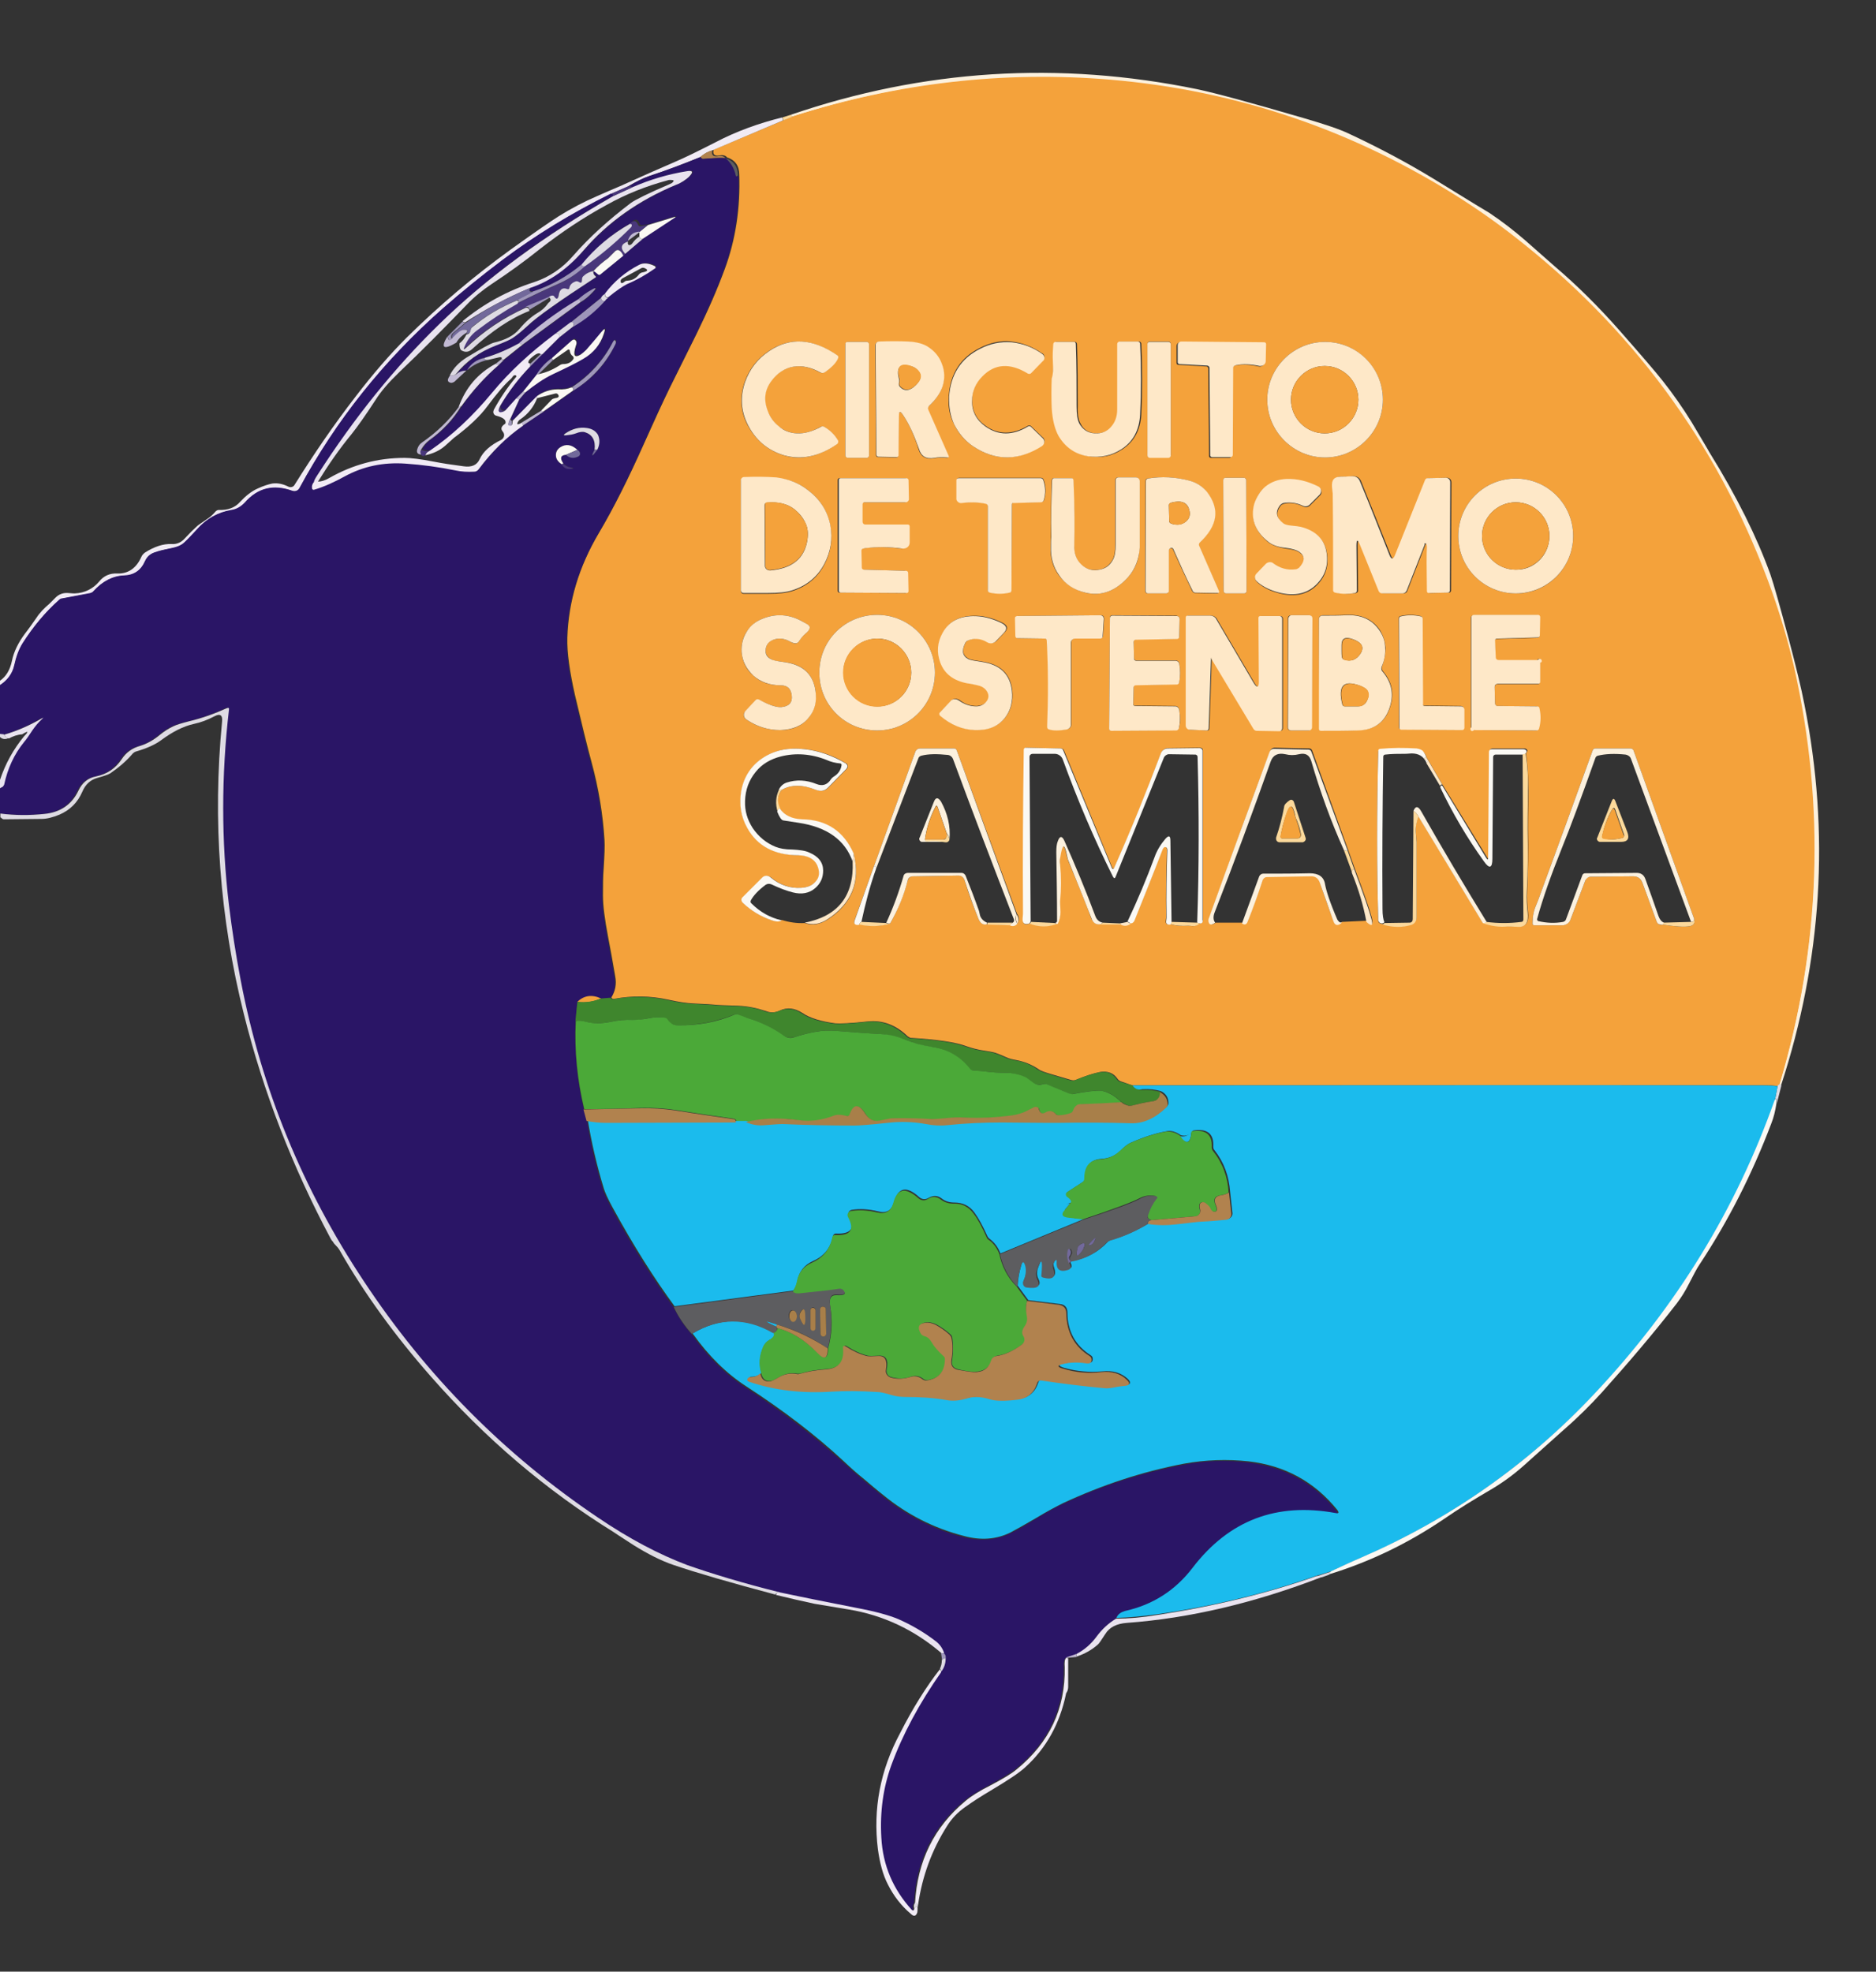 <?xml version="1.0" encoding="utf-8"?>
<!-- Generator: Adobe Illustrator 25.4.0, SVG Export Plug-In . SVG Version: 6.00 Build 0)  -->
<svg version="1.1" id="Layer_1" xmlns="http://www.w3.org/2000/svg" xmlns:xlink="http://www.w3.org/1999/xlink" x="0px" y="0px"
	 viewBox="0 0 490 515" style="enable-background:new 0 0 490 515;" xml:space="preserve">
<rect x="0" y="0" width="490" height="515" fill="#333333" stroke="none"/>
<style type="text/css">
	.st0{fill:#FDF2DF;fill-opacity:0.996;}
	.st1{fill:#F4A23B;}
	.st2{fill:#FDDA9C;fill-opacity:0.995;}
	.st3{fill:#F2ECF6;fill-opacity:0.996;}
	.st4{fill:#B1824E;}
	.st5{fill:#2A1566;}
	.st6{fill:#5D5D60;}
	.st7{fill:#EAE4F0;fill-opacity:0.992;}
	.st8{fill:#3B2E3C;fill-opacity:0;}
	.st9{fill:#49377B;}
	.st10{fill:#FCFAF5;fill-opacity:0.996;}
	.st11{fill:#DFDCE4;fill-opacity:0.996;}
	.st12{fill:#C1B9D3;fill-opacity:0.997;}
	.st13{fill:#9E96BA;fill-opacity:0.999;}
	.st14{fill:#72699B;}
	.st15{fill:#FEE8C8;}
	.st16{fill:#3F862D;}
	.st17{fill:#4BA938;}
	.st18{fill:#1BBBED;}
	.st19{fill:#A87F49;}
</style>
<path class="st0" d="M465.2,283.5l-0.5-0.3c10.8-36.2,12-72.5,3.5-108.8c-1.5-6.5-3.4-12.9-5.6-19.2c-13-36.6-34.7-67-64.9-91.2
	c-5.2-4.2-10.6-8.1-16.2-11.7c-28.1-18.1-58.8-28.5-92-31.3c-27.7-2.3-55.1,0.8-82.5,9.5l-0.5-0.5c34.7-11.9,70.2-14.1,106.2-6.7
	c4.7,1,14,3.5,28,7.6c5.5,1.6,9.3,2.9,11.6,4c7.7,3.6,15.1,7.5,22.3,11.9c9.4,5.8,14.2,8.7,14.4,8.8c3.3,2.2,6.4,4.6,9.4,7.2
	c5,4.4,7.5,6.6,7.6,6.7c6,5.1,11.6,10.7,16.9,16.7c5.8,6.6,9.6,11,11.4,13.3c2.7,3.4,5.2,7,7.5,10.7c3,5.1,4.6,7.7,4.6,7.8
	c7.2,11.6,12.5,22.3,16,32c0.9,2.6,2.5,8.3,4.8,16.9c1.9,7.2,3.3,12.9,4.1,17.1C478,217.6,475.9,250.8,465.2,283.5z"/>
<path class="st1" d="M464.8,283.2c-0.2,0.1-0.4,0.3-0.5,0.5c-0.8-0.2-2-0.2-3.7-0.2c-54.9,0-109.8,0-164.8,0l-3.2-1.1
	c-0.2-0.1-0.5-0.3-0.7-0.6c-1.1-1.6-2.6-2.1-4.6-1.8c-1.9,0.4-4,1.1-6.4,2.1c-0.3,0.1-0.7,0.1-1.1,0l-5.1-1.5
	c-1.7-0.5-2.9-0.9-3.4-1.3c-1.9-1.3-3.8-2-5.8-2.4c-1.1-0.2-2-0.4-2.8-0.8c-0.9-0.4-1.8-0.8-2.7-1.1c-0.6-0.2-1.8-0.4-3.7-0.7
	c-1.1-0.2-2.4-0.5-3.8-1c-2.9-1.1-7.8-1.8-14.5-2.2c-0.3,0-0.6-0.2-0.9-0.4c-3.1-3-6.6-4.3-10.4-3.9c-4.6,0.5-7.5,0.6-8.5,0.5
	c-3.8-0.5-6.7-1.4-8.6-2.7c-2-1.3-4-1.6-6-0.6c-1.1,0.5-2.3,0.6-3.5,0.1c-2.4-0.8-4.8-1.3-7.3-1.4c-3.4-0.1-5.1-0.2-5.2-0.2
	c-2.2-0.2-4.4-0.3-6.6-0.4c-1.7-0.1-3.9-0.4-6.5-1c-4.6-1-9.3-1.1-14.1-0.2c-0.4,0.1-0.6-0.1-0.7-0.4c1-1.6,1.4-3.4,1-5.5
	c-0.7-4-1.3-7.5-1.9-10.5c-0.8-4.3-1.3-7.8-1.3-10.6c0-2.4,0-4.9,0.2-7.3c0.2-3.2,0.3-5.6,0.2-7.2c-0.4-6.6-1.5-13.4-3.4-20.4
	c-1.2-4.4-2.6-10.2-4.3-17.4c-1.4-6.2-2.1-11.2-2-15c0.3-9.5,3-18.6,8.3-27.5c3.8-6.4,7.7-14.2,11.8-23.4c2.6-5.8,4.8-10.6,6.6-14.3
	c2.3-4.7,4.7-9.4,7-14.1c3-6.1,5.5-11.8,7.4-17c2.9-7.8,4.1-16.1,3.8-24.7c0-2.3-1.1-3.8-3.2-4.5c-0.4-0.5-1.1-0.7-2-0.5
	c-1.3,0.2-1.8-0.3-1.5-1.5l18.5-7.8l2.5-1c27.3-8.7,54.8-11.8,82.5-9.5c33.2,2.8,63.9,13.3,92,31.3c5.6,3.6,11,7.5,16.2,11.7
	c30.2,24.2,51.9,54.6,64.9,91.2c2.2,6.3,4.1,12.7,5.6,19.2C476.8,210.7,475.6,247,464.8,283.2z M208.1,113.2
	c-1.7-0.1-3.3-0.7-4.7-1.8c-1.3-1-2.2-2.3-2.9-3.9c-1.2-3-0.9-5.6,0.9-8c1.5-2,3.4-3.3,5.6-3.7c2.3-0.4,4.7,0.1,7.2,1.5
	c0.4,0.2,0.8,0.2,1.2-0.1c1.7-1.2,2.9-2.5,3.4-3.6c0.1-0.3,0-0.6-0.2-0.8c-6.4-4.4-12.3-4.8-17.8-1.1c-3,2-5.1,4.7-6.3,8.1
	c-1.3,3.8-1.1,7.5,0.6,10.9c2.1,4.1,5.3,6.9,9.5,8.2c4.5,1.4,9.1,0.4,13.8-2.8c0.4-0.3,0.5-0.8,0.3-1.2c-0.9-1.5-2.1-2.6-3.5-3.4
	c-0.3-0.1-0.6-0.1-0.9,0C212.2,112.7,210.1,113.3,208.1,113.2z M227,89.9c0-0.3-0.3-0.6-0.6-0.6l0,0h-5c-0.3,0-0.6,0.3-0.6,0.6l0,0
	v29.1c0,0.3,0.3,0.6,0.6,0.6l0,0h5c0.3,0,0.6-0.3,0.6-0.6l0,0V89.9z M235.8,108.3c1.7,2.5,3,5.5,4.1,9c0.6,2,2,2.8,4.1,2.4
	c0.9-0.2,2-0.2,3.4-0.1c0.2,0,0.3-0.1,0.3-0.3c0-0.1,0-0.1,0-0.1l-5.3-12c-0.2-0.4-0.1-0.8,0.2-1.1c1.7-1.6,2.9-3.3,3.5-5.1
	c0.6-1.9,0.6-3.9-0.2-5.9c-0.7-1.9-1.9-3.3-3.6-4.4c-1.3-0.8-3-1.3-5.2-1.4c-2.3-0.1-4.8-0.1-7.6,0c-0.5,0-0.9,0.4-0.9,0.9l0.2,28.6
	c0,0.3,0.2,0.6,0.5,0.6l4.8,0.1c0.3,0,0.5-0.2,0.5-0.5c0,0,0,0,0,0l0.1-10.3C234.8,107.4,235.1,107.3,235.8,108.3z M254.2,116.6
	c5.9,3.9,11.9,3.8,18-0.3c0.6-0.4,0.8-1.2,0.4-1.8c0-0.1-0.1-0.1-0.2-0.2l-3.1-3c-0.2-0.2-0.5-0.2-0.8-0.1c-4,2.4-7.8,2.4-11.1,0
	c-2.4-1.7-3.5-3.9-3.5-6.8c0-2.4,0.9-4.5,2.7-6.3c3.2-3.3,7.2-3.6,11.9-0.7c0.3,0.2,0.6,0.2,0.8-0.1l3.2-3.3
	c0.4-0.4,0.4-1.2-0.1-1.6c0,0-0.1-0.1-0.2-0.1c-2.6-1.8-5.3-2.8-8.1-3.1c-2.7-0.3-5.5,0.3-8.2,1.7c-5,2.5-7.7,6.7-8.1,12.5
	c-0.2,2.7,0.2,5.1,1.3,7.2C250.3,113.2,252,115.1,254.2,116.6z M275,98.9c-0.1,2.6-0.1,5.1,0,7.7c0.1,3.1,0.7,5.6,1.8,7.3
	c1.7,3,4.3,4.8,7.8,5.3c3.1,0.5,5.9-0.1,8.5-1.8c3.1-2,4.8-5.1,5-9.2c0.3-6,0.3-12.1,0-18.4c0-0.3-0.3-0.6-0.6-0.6h-4.7
	c-0.4,0-0.7,0.3-0.7,0.7v0c0,5.9,0,11.6,0,17.1c0,1.9-0.6,3.4-1.7,4.6c-1.1,1.1-2.5,1.6-4.1,1.6c-1.9-0.1-3.3-0.9-4.1-2.6
	c-0.5-0.9-0.8-2.4-0.7-4.4c0-5.4,0-10.9-0.2-16.3c0-0.3-0.2-0.6-0.5-0.6l-4.9,0c-0.3,0-0.5,0.2-0.5,0.6c-0.1,1.5-0.2,3-0.1,4.5
	C275.1,96.2,275.1,97.7,275,98.9z M305.8,89.8c0-0.3-0.3-0.6-0.6-0.6l0,0h-4.9c-0.3,0-0.6,0.3-0.6,0.6v0v29.1c0,0.3,0.3,0.6,0.6,0.6
	l0,0h4.9c0.3,0,0.6-0.3,0.6-0.6v0V89.8z M322.5,95.5c1.8-0.4,3.9-0.3,6.2,0.2c0.7,0.2,1.5-0.3,1.6-1c0-0.1,0-0.2,0-0.2l0.1-4.4
	c0-0.3-0.2-0.5-0.5-0.5c0,0,0,0,0,0l-21.6-0.2c-0.5,0-1,0.4-1,1c0,0,0,0,0,0l0,4.4c0,0.3,0.2,0.5,0.5,0.5l7.3,0.4
	c0.3,0,0.5,0.3,0.5,0.6l0.2,22.8c0,0.3,0.2,0.5,0.5,0.5l4.8,0c0.3,0,0.6-0.3,0.6-0.6v0l0.1-22.7C322.1,95.8,322.3,95.5,322.5,95.5z
	 M361.2,104.4c0-8.3-6.8-15.1-15.1-15.1h0c-8.3,0-15.1,6.8-15.1,15.1c0,0,0,0,0,0c0,8.3,6.8,15.1,15.1,15.1
	C354.4,119.5,361.2,112.7,361.2,104.4C361.2,104.4,361.2,104.4,361.2,104.4z M211,128c-2.4-1.9-5.2-2.9-8.2-3.1
	c-2.7-0.2-5.5-0.2-8.5-0.1c-0.4,0-0.8,0.4-0.8,0.8v28.8c0,0.4,0.3,0.7,0.7,0.7l0,0c2.2,0,4.3,0,6.4,0c2.7,0,4.8-0.2,6.3-0.7
	c3.8-1.2,6.6-3.5,8.4-6.9c1.7-3.2,2.2-6.5,1.6-10C216.2,133.6,214.3,130.5,211,128z M225.6,143.2c3.1-0.4,6.4-0.4,9.8,0.1
	c0.9,0.1,1.7-0.5,1.9-1.4c0-0.1,0-0.1,0-0.2v-4.2c0-0.3-0.2-0.5-0.5-0.5c0,0,0,0,0,0h-11.1c-0.4,0-0.7-0.3-0.7-0.7l0,0v-4.6
	c0-0.3,0.2-0.5,0.5-0.5c0,0,0,0,0,0h10.8c0.5,0,0.8-0.3,0.8-0.8c0,0,0,0,0,0l-0.1-5c0-0.3-0.3-0.5-0.6-0.5h-17.1
	c-0.3,0-0.5,0.2-0.5,0.5v28.9c0,0.3,0.2,0.5,0.5,0.5l0,0l17.2,0.1c0.3,0,0.5-0.2,0.5-0.5c0,0,0,0,0,0l-0.1-4.8
	c0-0.3-0.3-0.5-0.6-0.5l-10.9-0.3c-0.3,0-0.6-0.2-0.6-0.5l-0.1-4.5C225,143.5,225.2,143.3,225.6,143.2z M264.8,131.3l7.2-0.2
	c0.3,0,0.6-0.2,0.7-0.5c0.6-1.8,0.5-3.6-0.1-5.3c-0.1-0.3-0.4-0.5-0.7-0.5l-21.4,0c-0.3,0-0.6,0.2-0.6,0.5v0l0,4.9
	c0,0.6,0.5,1.1,1.2,1.1c0,0,0.1,0,0.1,0c2.4-0.3,4.5-0.2,6.3,0.2c0.3,0.1,0.5,0.3,0.5,0.6v22c0,0.3,0.2,0.6,0.5,0.6
	c1.7,0.4,3.4,0.4,5.2,0c0.3-0.1,0.5-0.3,0.5-0.6l0.1-22.4C264.3,131.5,264.5,131.3,264.8,131.3z M294.7,150.7
	c1.9-2.2,2.9-4.7,2.9-7.7c0-5.8,0-11.6,0-17.3c0-0.5-0.4-1-1-1h-4.6c-0.4,0-0.7,0.3-0.7,0.7c0,0,0,0,0,0c0,5.7,0,11.3,0,16.8
	c0,1.8-0.2,3.1-0.7,4c-0.8,1.4-1.9,2.3-3.5,2.6c-1.8,0.3-3.4-0.1-4.7-1.3c-1.3-1.2-1.9-2.9-1.9-5.2c0.1-4.1,0.1-9.7-0.2-16.8
	c0-0.3-0.2-0.6-0.5-0.6h-4.6c-0.3,0-0.5,0.3-0.5,0.6c-0.2,4.9-0.2,9.9-0.2,14.8c0,0.1,0,0.9-0.1,2.5c-0.1,2.9,0.6,5.3,2.1,7.4
	c1.7,2.3,4,3.8,6.9,4.6C287.7,155.8,291.4,154.4,294.7,150.7z M305.8,143.2c0.3,0,0.5,0.1,0.6,0.4c1.6,3.6,3.3,7.2,5,10.8
	c0.2,0.3,0.4,0.5,0.7,0.5l5.9,0.1c0.2,0,0.3-0.2,0.3-0.4c0-0.1,0-0.1,0-0.2l-5.2-11.9c-0.1-0.3,0-0.6,0.2-0.8
	c4.7-4.4,5.3-8.8,1.8-13.3c-1.2-1.5-2.7-2.4-4.7-2.9c-3.5-0.9-7-1.1-10.7-0.5c-0.3,0-0.5,0.3-0.5,0.6l-0.1,28.8
	c0,0.3,0.3,0.6,0.6,0.6h4.9c0.3,0,0.5-0.2,0.6-0.6l0-10.6C305.3,143.5,305.5,143.2,305.8,143.2z M325.5,125.4c0-0.3-0.3-0.6-0.6-0.6
	c0,0,0,0,0,0l-4.8,0c-0.3,0-0.6,0.3-0.6,0.6l0.1,29c0,0.3,0.3,0.6,0.6,0.6c0,0,0,0,0,0l4.8,0c0.3,0,0.6-0.3,0.6-0.6L325.5,125.4z
	 M372.8,142c0.2,0.2,0.3,0.5,0.2,1c-0.1,1.5-0.1,5.4,0,11.4c0,0.3,0.2,0.5,0.5,0.5c0,0,0,0,0,0l5-0.1c0.3,0,0.5-0.3,0.5-0.6
	l0.1-28.2c0-0.7-0.5-1.2-1.1-1.2c0,0,0,0,0,0l-4.8,0.1c-0.3,0-0.6,0.2-0.7,0.5l-7.8,19.5c-0.5,1.3-1,1.3-1.5,0
	c-2.5-6.3-5-12.6-7.7-19.2c-0.4-1-1.2-1.4-2.4-1.3c-0.9,0.1-1.8,0.1-2.5,0.1c-1.7-0.1-2.5,0.8-2.4,2.6c0.1,1.1,0.2,1.7,0.2,1.8
	c0.1,8.4,0.1,16.9,0.1,25.3c0,0.3,0.2,0.6,0.5,0.6c1.7,0.3,3.5,0.4,5.2,0.1c0.3-0.1,0.5-0.3,0.5-0.6l-0.1-11.8
	c0-1.6,0.3-1.6,0.9-0.2l4.9,12.1c0.2,0.4,0.5,0.6,0.9,0.6h5.3c0.5,0,0.9-0.3,1-0.7l4.7-12c0.1-0.2,0.3-0.4,0.5-0.3
	C372.7,141.9,372.7,142,372.8,142z M327.7,131.8c-1,3.7,0.1,6.9,3.4,9.7c1.1,0.9,2.7,1.5,4.8,1.8c1.7,0.2,2.8,0.5,3.5,1
	c1.6,1.1,1.6,2.5,0,4.2c-0.2,0.2-0.5,0.4-0.9,0.4c-2.2,0.3-4.2-0.3-6-1.7c-0.5-0.4-1.2-0.3-1.8,0.3l-2.4,2.5c-0.6,0.6-0.6,1.5,0,2
	c0,0,0,0,0,0c1.3,1.2,2.9,2.1,4.9,2.7c4.4,1.4,8,0.8,10.6-1.7c2.4-2.3,3.3-5.1,2.8-8.4c-0.5-3.5-2.8-5.7-6.8-6.8
	c-0.4-0.1-1.2-0.2-2.3-0.3c-1.1-0.1-1.8-0.3-2.2-0.6c-1.9-1.4-2.2-3-0.8-4.8c0.2-0.3,0.5-0.4,0.8-0.5c1.6-0.4,3.3-0.2,5.1,0.7
	c0.6,0.3,1.3,0.2,1.8-0.3l2.6-2.6c0.5-0.5,0.5-1.3,0-1.9c-0.1-0.1-0.2-0.2-0.3-0.2c-2.7-1.4-5.5-2.1-8.4-2c-2.2,0.1-4,0.7-5.5,2
	C329.2,128.2,328.2,129.8,327.7,131.8z M410.9,140c0-8.3-6.7-15-15-15c-8.3,0-15,6.7-15,15c0,0,0,0,0,0c0,8.3,6.7,15,15,15l0,0
	C404.2,155.1,410.9,148.3,410.9,140z M296,183.9l0.1-4.5c0-0.3,0.3-0.5,0.6-0.5l10.7-0.2c0.3,0,0.6-0.2,0.6-0.5c0.3-1.7,0.3-3.4,0-5
	c-0.1-0.4-0.5-0.7-0.9-0.7l-10.3,0c-0.3,0-0.6-0.2-0.6-0.5l-0.1-4.5c0-0.3,0.3-0.5,0.6-0.5l10.7-0.2c0.3,0,0.6-0.2,0.6-0.5l0.1-4.7
	c0-0.4-0.4-0.7-0.8-0.8c0,0,0,0,0,0l-16.8-0.1c-0.3,0-0.6,0.2-0.6,0.6l-0.2,29c0,0.3,0.2,0.5,0.6,0.5c0,0,0,0,0,0l16.9-0.1
	c0.3,0,0.6-0.2,0.7-0.5c0.4-1.2,0.4-2.8,0.1-4.9c-0.1-0.5-0.5-0.9-1-0.9l-10.5-0.1C296.3,184.4,296,184.2,296,183.9
	C296,184,296,184,296,183.9z M204.1,184.7c-1.2,0.1-3.1-0.5-5.9-1.9c-0.3-0.2-0.7-0.1-0.8,0.1l-2.8,3c-0.5,0.5-0.4,1.4,0.1,1.9
	c0.1,0,0.1,0.1,0.2,0.1c2.7,1.9,5.7,2.8,8.9,2.8c3.2,0,5.7-1.1,7.4-3.2c1.5-1.9,2.1-4.2,1.8-7c-0.6-4.5-3.4-7.1-8.5-7.6
	c-1.4-0.2-2.4-0.3-2.9-0.6c-1.2-0.6-1.8-1.6-1.6-2.8c0.2-1.3,1-2.2,2.3-2.5c1.3-0.4,2.7-0.2,4.1,0.6c1.1,0.7,1.9,0.6,2.3-0.1
	c0.4-0.8,1-1.4,1.7-2c1.1-1,1.4-1.7,0.8-2.2c0,0-0.5-0.3-1.5-0.9c-3.5-2-7-2.2-10.5-0.8c-1.8,0.7-3.1,1.8-4.1,3.3
	c-1.1,1.6-1.5,3.4-1.4,5.4c0.2,2.5,1.2,4.6,3.1,6.2c1.8,1.7,4.2,2.5,7.1,2.5c1.8,0,2.7,0.9,2.9,2.7
	C207,183.5,206.1,184.5,204.1,184.7z M244.2,175.7c0-8.3-6.7-15.1-15.1-15.1s-15.1,6.7-15.1,15.1s6.7,15.1,15.1,15.1
	S244.2,184,244.2,175.7z M252.8,167.3c1.8-0.8,3.5-0.7,5.3,0.4c0.7,0.4,1.5,0.3,2.1-0.2l2.1-2.2c1.1-1.1,0.9-1.9-0.4-2.6
	c-2-1-4-1.6-5.9-1.8c-4.6-0.4-7.9,1-9.6,4.3c-1.4,2.6-1.6,5.2-0.6,7.8c1.1,2.9,3.5,4.7,7.1,5.4c0.9,0.2,1.7,0.3,2.6,0.5
	c1,0.2,1.7,0.6,2.2,1.2c0.9,1.1,0.9,2.2,0,3.2c-0.6,0.7-1.5,1-2.5,1.1c-1.6,0-3.1-0.4-4.5-1.5c-0.7-0.5-1.6-0.5-2.1,0l-3,3.2
	c-0.2,0.2-0.1,0.5,0.1,0.8c0,0,0,0,0,0c2.6,2.4,5.7,3.6,9.1,3.7c3.3,0.1,5.9-0.9,7.7-3.1c1.6-2,2.2-4.4,1.9-7.2
	c-0.5-4.3-3.1-6.8-7.8-7.5c-2-0.3-3.2-0.5-3.5-0.7c-1.6-0.8-2-2.2-0.9-4.2C252.2,167.7,252.5,167.5,252.8,167.3z M273.5,167.3
	c0.4,7.5,0.5,14.9,0.1,22.4c0,0.3,0.2,0.6,0.4,0.7c1.1,0.4,2.8,0.4,4.9,0c0.5-0.1,0.9-0.5,0.9-1.1v-21.5c0-0.6,0.5-1.1,1.1-1.1h6.6
	c0.3,0,0.5-0.2,0.6-0.5l0.3-4.6c0-0.5-0.3-0.9-0.8-0.9c0,0,0,0-0.1,0l-21.7,0.2c-0.3,0-0.6,0.2-0.6,0.5l0.1,4.8
	c0,0.3,0.3,0.5,0.6,0.5l7.1,0.1C273.2,166.8,273.4,167,273.5,167.3z M316.6,172l11,18.3c0.2,0.3,0.5,0.5,0.8,0.5l6,0.1
	c0.4,0,0.7-0.3,0.7-0.7c0,0,0,0,0,0v-28.6c0-0.4-0.3-0.7-0.7-0.7c0,0,0,0,0,0l-5,0c-0.3,0-0.5,0.2-0.5,0.5c0,0,0,0,0,0l0.1,16.3
	c0,2.1-0.5,2.2-1.5,0.4l-9.7-16.5c-0.3-0.5-0.9-0.8-1.5-0.8h-5.9c-0.3,0-0.5,0.2-0.5,0.5v28.2c0,0.6,0.4,1.1,1,1.1l4.5,0.2
	c0.3,0,0.5-0.2,0.5-0.6c0,0,0,0,0,0l0.6-18.1C316.3,171.7,316.4,171.7,316.6,172z M342.7,161.5c0-0.4-0.3-0.8-0.8-0.8c0,0,0,0,0,0
	l-4.7,0c-0.4,0-0.8,0.3-0.8,0.8l-0.1,28.5c0,0.4,0.3,0.8,0.8,0.8c0,0,0,0,0,0l4.7,0c0.4,0,0.8-0.3,0.8-0.8v0L342.7,161.5z
	 M344.5,161.6l0.1,28.7c0,0.3,0.2,0.5,0.5,0.5c3.5,0,6.7,0,9.7-0.1c4.4-0.1,7.2-2.2,8.4-6.4c1-3.3,0.3-6.3-2-9
	c-0.3-0.4-0.4-0.9-0.2-1.3c0.6-1.6,0.9-3.2,0.9-4.8c-0.1-1.6-0.6-3.1-1.4-4.5c-1.9-2.9-4.9-4.3-8.9-4.1c-1.7,0.1-3.8,0.1-6.2,0.1
	C344.8,160.8,344.5,161.1,344.5,161.6C344.5,161.5,344.5,161.5,344.5,161.6z M371.6,183.9l-0.1-22.4c0-0.3-0.2-0.5-0.5-0.6
	c-1.7-0.4-3.4-0.4-5.2,0c-0.3,0.1-0.5,0.3-0.5,0.6l0.1,28.5c0,0.3,0.2,0.5,0.5,0.5l15.9,0.1c0.3,0,0.6-0.3,0.6-0.6c0,0,0,0,0,0v-4.7
	c0-0.5-0.4-0.9-0.9-0.9l-9.5-0.1C371.8,184.4,371.6,184.2,371.6,183.9L371.6,183.9z M390.5,183.9l-0.1-4.4c0-0.4,0.3-0.8,0.7-0.8
	c0,0,0,0,0,0h10.6c0.3,0,0.5-0.2,0.5-0.5v-5c0.3-0.3,0.4-0.6,0.2-0.9c-0.3-0.3-0.8-0.3-0.9,0.2h-10.2c-0.4,0-0.7-0.3-0.7-0.6
	l-0.2-4.5c0-0.3,0.2-0.5,0.5-0.5c0,0,0,0,0,0l10.6-0.3c0.3,0,0.6-0.2,0.6-0.5l0.1-4.8c0-0.3-0.3-0.6-0.6-0.6c0,0,0,0,0,0h-16.7
	c-0.4,0-0.7,0.3-0.7,0.7v0v28.7c0,0.4,0.3,0.6,0.6,0.6c0,0,0,0,0,0l16.4,0.1c0.3,0,0.6-0.2,0.6-0.5c0.5-1.7,0.5-3.5,0.1-5.3
	c-0.1-0.3-0.3-0.5-0.6-0.5l-10.4-0.1C390.8,184.4,390.6,184.2,390.5,183.9z M269,241.2c2.4,0.9,4.9,0.9,7.2,0c0.5-1,0.8-2,0.7-3.1
	c-0.1-1.8-0.1-2.7-0.1-2.8c0.2-3.2,0.2-6.4,0-9.6c0-0.6,0-1.1,0-1.6c0.5-3.8,1.1-4,1.8-0.7c0.1,0.5,0.2,0.9,0.4,1.4
	c3.3,7.9,5.3,12.9,6,15c0.5,1.2,1.3,1.8,2.4,1.5l5.2,0c0.9,0.4,1.8,0.3,2.6-0.2c0.5-0.1,0.8-0.3,1-0.7c2.6-6.2,5.1-12.4,7.4-18.7
	c0.1-0.2,0.2-0.3,0.3-0.4c0.2-0.1,0.4-0.2,0.5-0.1c0.2,0.1,0.4,0.4,0.4,0.8c-0.2,5.8-0.3,11.6-0.2,17.4c0,0.1,0,0.4-0.1,1.1
	c-0.1,0.8,0.3,1.1,1.1,0.9c1.5,0.4,3,0.5,4.5,0.4c0.1,0,0.6,0,1.5,0.1c0.6,0,1.1-0.2,1.6-0.7c0.7,0,1-0.3,1-1c0-14.7,0-29.4,0-44.2
	c0-0.4-0.3-0.7-0.8-0.7c0,0,0,0,0,0l-8.2,0.1c-0.9,0-1.6,0.5-1.9,1.3c-3.8,10.1-7.8,20.1-12.2,29.9c-0.2,0.4-0.4,0.4-0.6,0
	L277.9,196c-0.1-0.3-0.4-0.4-0.7-0.5l-9.1-0.2c-0.3,0-0.5,0.2-0.5,0.5c0,0,0,0,0,0c-0.2,14.2-0.3,28.4-0.2,42.7c0,0.1,0,0.6-0.1,1.4
	C267,241.3,267.6,241.7,269,241.2z M204.2,240.3c1.9,0.6,3.9,0.9,6,0.8c1.9,0.7,3.8,0.4,5.8-0.8c6.5-4.1,8.8-9.9,7-17.2
	c-2.7-5.9-7.2-8.9-13.5-9c-2.6,0-4.6-1-5.8-2.8c-0.9-1.8-0.7-3.4,0.5-5c2.4-1.4,5.4-1.4,9,0c1.3,0.5,2.3,0.3,3.2-0.6l4.8-4.9
	c0.3-0.3,0.3-0.9,0-1.3c-0.1-0.1-0.1-0.1-0.2-0.1c-3.4-2.1-7-3.3-10.7-3.7c-4.1-0.5-7.7,0.2-10.7,2.1c-3.2,2-5.2,4.9-5.9,8.8
	c-0.7,3.5-0.1,6.7,1.6,9.7c2.6,4.7,7.1,7,13.4,7.1c2.4,0,4.1,0.8,4.8,2.5c0.8,1.8,0.7,3.3-0.5,4.5c-0.9,0.9-2.1,1.4-3.6,1.5
	c-2.9,0.2-5.6-0.7-8-2.7c-0.7-0.5-1.6-0.5-2.2,0l-5.2,5.2c-0.4,0.4-0.3,1,0.1,1.4c0,0,0,0,0,0c2.2,2.1,4.7,3.6,7.6,4.6
	C202.8,240.7,203.7,240.7,204.2,240.3z M228.3,226.2l-5.1,14.2c-0.1,0.4-0.1,0.7,0.1,0.9c0.3,0.2,0.7,0.3,1.2,0.1
	c2.7,0.6,5.4,0.6,8-0.2c2-3.5,3.5-7.2,4.6-11.3c0.2-0.6,0.7-1,1.3-1l12-0.2c0.7,0,1.3,0.4,1.5,1.1c1.1,3.7,2.4,7.1,3.7,10.3
	c0.5,1.1,1.2,1.5,2.2,1.3l6.2,0.2c0.7,0.3,1.3,0.1,1.8-0.5c0.5-0.8,0.4-1.7-0.2-2.5L249.9,196c-0.1-0.3-0.4-0.5-0.7-0.5h-8.9
	c-0.5,0-1,0.3-1.2,0.8L228.3,226.2z M317.5,241h6.9c0.7,0.4,1.2,0.3,1.5-0.5c1.4-3.5,2.6-7,3.9-10.8c0.1-0.4,0.6-0.7,1.1-0.8
	l11.3-0.2c1.3,0,2.1,0.5,2.5,1.6c1.2,3.7,2.4,7.1,3.6,10.2c0.4,1.2,1.2,1.3,2.2,0.3l6.5-0.3c1.3,1.3,1.8,1.1,1.3-0.8
	c-0.5-2-2-6.3-4.5-13l-1.7-4.8l-9.4-25.9c-0.1-0.3-0.4-0.5-0.7-0.5l-9.1-0.2c-0.5,0-0.9,0.3-1.1,0.8c-5.4,14.4-10.6,28.8-15.8,43.3
	c-0.2,0.5-0.2,0.9-0.1,1.2C316.1,241.6,316.6,241.7,317.5,241z M360.8,241.3c2.9,0.8,5.5,0.9,7.8,0.2c0.8-0.3,1.4-1.1,1.4-1.9
	c0-6.6,0-13.2,0-19.8c0-0.1-0.1-0.9-0.2-2.5c-0.1-1.4,0.1-2.7,0.7-4.1l16.8,27.8c2.2,0.7,4.4,1,6.6,0.9c0.1,0,1.1,0,2.8,0.1
	c1.9,0.1,2.7-1.2,2.4-3.8c-0.2-1.8-0.3-3.7-0.2-5.5c0.2-5.2,0.3-10.6,0.2-16.2c0-0.7,0-4,0.1-9.9c0-3.3-0.2-6.6-0.6-9.9
	c0.3-0.3,0.4-0.6,0.3-0.8c-0.1-0.2-0.4-0.4-0.8-0.4h-8.3c-0.4,0-0.7,0.3-0.7,0.7l-0.2,27.5c0,0.7-0.2,0.8-0.5,0.2L376.8,205
	l-4.2-7.2c-0.2-0.6-0.5-1.1-1-1.5c-0.4-0.3-0.9-0.5-1.6-0.6c-3.2-0.2-6.3-0.2-9.5,0.1c-0.3,0-0.5,0.3-0.5,0.5
	c-0.4,15.9-0.4,30.6,0,44.3C360,240.9,360.3,241.2,360.8,241.3z M434.2,241.5c3.4,0.5,5.8,0.7,7.2,0.4c1-0.2,1.4-0.8,1.1-1.9
	l-15.8-43.9c-0.1-0.4-0.5-0.6-0.9-0.6h-9.1c-0.3,0-0.6,0.2-0.7,0.5c-4.7,13-9.4,26-14.2,39c0,0.1-0.2,0.6-0.6,1.5
	c-0.6,1.4-0.9,3-0.9,4.7c0,0.3,0.2,0.5,0.5,0.5c0,0,0,0,0,0h7.2c1,0,1.8-0.6,2.2-1.5l3.9-10.3c0.2-0.6,0.8-0.9,1.4-0.9l11.1-0.1
	c1.2,0,2,0.6,2.4,1.7l3.7,10.1c0.1,0.3,0.3,0.6,0.6,0.7C433.5,241.6,433.9,241.6,434.2,241.5z"/>
<path class="st2" d="M206.5,30l0.5,0.5l-2.5,1c0.1-0.3,0-0.6-0.2-0.8L206.5,30z"/>
<path class="st3" d="M204.2,30.7c0.3,0.2,0.3,0.4,0.2,0.8L186,39.3c-1.1,0.3-2.1,0.9-3,1.7c-4.4,1.8-8.9,3.5-13.5,5
	c-1.5,0.5-3.3,1.4-5.5,2.7l-4.5,2c-10,4.9-19.5,10.7-28.4,17.4c-5.3,4-10.5,8.2-15.5,12.6c-15.3,13.5-27.7,29.1-37.4,46.9
	c-0.3,0.6-1.1,0.9-1.8,0.7c-4.9-1.8-9.1-0.8-12.5,3.1c-0.9,1.1-2.1,1.7-3.5,1.9c-3.5,0.6-6.5,2.2-9,5.1c-1.3,1.4-2.4,2.6-3.3,3.4
	c-0.8,0.7-2,1.2-3.5,1.5c-1.5,0.2-2.9,0.6-4.3,1.1c-1.1,0.4-1.9,1.1-2.4,2.2c-1.1,2.5-2.9,3.7-5.5,3.8c-2.9,0.1-5.6,1.4-8,4.1
	c-0.2,0.2-0.5,0.4-0.8,0.5l-7.4,1.4c-0.3,0.1-0.6,0.2-0.8,0.4C11.8,160,8.6,163.8,6,168c-1,1.6-1.7,3.5-2.2,5.8
	c-0.5,2.2-1.7,3.9-3.8,5.2c0-0.4,0-0.8,0-1.2c1.6-1.1,2.6-2.8,3.1-5.1c0.5-2.5,1.7-4.9,3.5-7.3c0.8-1,1.7-2.3,2.9-4
	c0.9-1.4,2.1-2.6,3.4-3.7c0.1-0.1,0.6-0.6,1.6-1.6c0.9-0.9,2-1.3,3.3-1.2c1.1,0.1,1.6,0.1,1.7,0.1c2.6-0.1,4.8-1.2,6.4-3.1
	c1.2-1.5,2.8-2.2,4.7-2.1c2.9,0.1,5-1.4,6.3-4.3c0.2-0.5,0.6-0.9,1-1.2c2.4-1.5,4.7-2.3,6.9-2.2c1.3,0.1,2.5-0.4,3.4-1.4
	c1.2-1.3,2.3-2.4,3.3-3.3c0.2-0.2,1.1-0.8,2.7-1.9c0.8-0.5,1.5-1.2,2.1-1.9c0.2-0.2,0.5-0.4,0.8-0.4c2.4,0.1,4.3-0.6,5.6-2.1
	c1.5-1.6,3-2.8,4.6-3.5c1.5-0.7,2.8-1.1,3.8-1.3c1.4-0.2,2.8,0.1,4.2,0.8c0.6,0.3,1.3,0.1,1.6-0.4c5-8,10.3-15.8,16.2-23.4
	c4.3-5.6,8.6-10.6,13.1-15.1c8.5-8.4,17.6-16.1,27.3-23.1c6.4-4.6,10.5-7.4,12.4-8.6c3.2-2,6.6-3.8,10.1-5.3c4.5-2,6.8-2.9,6.9-3
	c4.6-2.1,9.2-4.1,13.8-6.1c2.1-0.9,5.4-2.5,10.1-4.9C192.3,34.3,198.2,32.2,204.2,30.7z"/>
<path class="st4" d="M186,39.3c-0.2,1.2,0.3,1.7,1.5,1.5c0.9-0.2,1.6,0,2,0.5c-1.4-0.1-3.4,0-5.8,0.2c-0.3,0-0.6-0.2-0.8-0.5
	C183.8,40.2,184.8,39.6,186,39.3z"/>
<path class="st5" d="M183,41c0.2,0.4,0.4,0.6,0.8,0.5c2.4-0.2,4.3-0.3,5.8-0.2c1.4,1.2,2.3,2.8,2.8,4.6c0,0.2,0.1,0.2,0.3,0.1
	l0.2-0.2c0.3,8.6-0.9,16.9-3.8,24.7c-1.9,5.2-4.4,10.8-7.4,17c-2.3,4.7-4.7,9.4-7,14.1c-1.8,3.7-4,8.4-6.6,14.3
	c-4.1,9.2-8,17-11.8,23.4c-5.2,8.9-8,18-8.3,27.5c-0.1,3.8,0.6,8.8,2,15c1.7,7.2,3.1,13,4.3,17.4c1.9,7,3,13.8,3.4,20.4
	c0.1,1.6,0,4-0.2,7.2c-0.2,2.4-0.2,4.9-0.2,7.3c0,2.7,0.5,6.2,1.3,10.6c0.6,3.1,1.2,6.6,1.9,10.5c0.4,2.1,0,4-1,5.5l-2.5,0.2
	c-2.4-1.1-4.5-0.8-6.2,0.9l-0.5,5c-0.3,7.8,0.4,15.4,2.2,23l0.8,3c1,6.1,2.4,12.1,4.2,18c0.3,1,1.1,2.6,2.2,4.8
	c5.5,10.1,11,18.8,16.3,26c1.2,2.5,2.8,4.9,4.7,7c4.2,5.9,8.9,10.5,14,13.8c9.7,6.4,18.2,12.9,25.4,19.5c2.1,1.9,3.8,3.4,5.1,4.5
	c1.8,1.5,3.5,2.9,5.3,4.4c6.3,5.1,13.3,8.7,21.1,10.7c4.4,1.1,8.4,0.8,12.1-0.9c1.7-0.8,4-2.1,6.9-3.9c2.8-1.7,5.1-3,6.9-3.8
	c10.1-4.8,20.6-8.2,31.6-10.3c5.6-1.1,11.2-1.3,16.8-0.6c9.5,1.1,17.2,5.3,23.2,12.7c0.5,0.7,0.4,0.9-0.5,0.8
	c-15.4-2.8-27.8,2-37.3,14.3c-4.5,5.9-10.4,9.6-17.7,11.3c-1.1,0.2-1.8,0.8-2.2,1.8c-2,1.2-3.7,2.8-5.1,4.7
	c-1.4,1.9-3.1,3.4-5.2,4.5l-2.8,1c-0.4,0.4-0.5,1.2-0.5,2.3c0.2,10.8-3.9,19.7-12.6,26.7c-1.3,1-3.5,2.4-6.7,4.1
	c-3,1.6-5.2,3-6.6,4.1c-8.2,6.8-12.6,15.7-13.2,26.8c-0.3,0.5-0.4,1-0.2,1.5c0,0.3-0.1,0.5-0.3,0.5c-0.1,0-0.2-0.1-0.4-0.2
	c-4.9-5.3-7.5-11.5-7.9-18.8c-0.4-6.8,0.4-13.1,2.6-18.9c3-8.2,7.3-16.3,13-24.3c0.8-1,1.2-2.2,1.2-3.5c0.1-0.6,0-1.1-0.5-1.5
	c-0.4-1.3-1.2-2.3-2.3-3.2c-3-2.3-6.2-4.2-9.7-5.7c-2.4-1-6-2-10.8-2.9c-6.6-1.3-13.2-2.6-19.8-4c-10.1-2.5-18.2-4.9-24.4-7.3
	c-7.5-2.8-15.2-6.9-23.3-12.4c-24.5-16.5-44.9-37.1-61.2-61.8c-15.9-24.1-26.6-50.2-32.1-78.4c-1.3-6.7-2.3-13.3-3.1-19.8
	c-2.1-16.8-2.1-33.8,0-51c0.1-0.5-0.1-0.7-0.6-0.4c-3.1,1.4-6.4,2.6-9.8,3.4c-1.9,0.5-3.3,0.9-4.1,1.3c-1.3,0.6-2.5,1.4-3.6,2.3
	c-1.7,1.4-3.3,2.3-5,2.8c-2.2,0.6-3.8,1.8-4.9,3.5c-1.6,2.4-3.8,3.9-6.7,4.5c-2.1,0.4-3.6,1.7-4.6,3.7c-1.7,3.7-4.7,5.7-8.9,6.1
	c-3.8,0.4-7.7,0.3-11.5-0.1c0-2.2,0-4.3,0-6.5c0.2-0.2,0.4-0.3,0.6-0.4c0.3-0.2,0.5-0.4,0.5-0.7c0.8-4.1,2.6-7.8,5.2-11.1
	c0.6-0.7,1.3-1.7,2.2-3.1c0.7-1.1,1.5-2.1,2.5-2.9c0.4-0.4,0.4-0.4,0-0.2c-3.1,1.8-6.4,3.3-9.9,4.3c-0.3,0-0.7-0.1-1-0.1
	c0-4.3,0-8.5,0-12.8c2-1.3,3.3-3,3.8-5.2c0.5-2.3,1.2-4.2,2.2-5.8c2.7-4.2,5.8-8,9.5-11.3c0.2-0.2,0.5-0.4,0.8-0.4l7.4-1.4
	c0.3-0.1,0.6-0.2,0.8-0.5c2.4-2.6,5.1-4,8-4.1c2.6-0.1,4.4-1.3,5.5-3.8c0.5-1.1,1.3-1.8,2.4-2.2c1.4-0.5,2.8-0.8,4.3-1.1
	c1.5-0.3,2.7-0.7,3.5-1.5c0.9-0.8,2-2,3.3-3.4c2.5-2.8,5.5-4.5,9-5.1c1.4-0.2,2.5-0.9,3.5-1.9c3.4-3.9,7.5-4.9,12.5-3.1
	c0.7,0.2,1.4,0,1.8-0.7c9.6-17.8,22.1-33.4,37.4-46.9c5-4.4,10.2-8.6,15.5-12.6c8.9-6.7,18.3-12.4,28.4-17.4
	c0.5-0.1,0.8,0.1,0.8,0.5c-18.1,10.3-33.3,21.5-45.5,33.5c-11.5,11.2-22.1,24.4-31.8,39.4c-0.6,0.9-0.9,1.5-0.9,1.8
	c-0.5,0.5-0.7,1.1-0.6,1.7c0,0.2,0.3,0.4,0.6,0.3c0,0,0,0,0.1,0c2.4-0.8,5-1.9,8-3.5c4.7-2.6,10-3.7,15.8-3.3
	c4.5,0.3,8.9,0.9,13.2,1.8c1.4,0.3,3,0.4,4.8,0.3c0.4,0,0.9-0.2,1.1-0.6c3.5-4.6,7.3-8.4,11.6-11.4l5.5-3.7l7.8-5.5
	c4.8-3,8.4-7,10.8-12.1c0.2-0.4,0.2-0.7,0.1-0.9c-0.2-0.3-0.4-0.2-0.7,0.2c-2.6,4.9-6.2,8.9-10.8,11.9c-1,0.4-2.1,0.6-3.5,0.5
	c-1.9,0-3.8,0.6-5.5,1.8l-6.5,6.5l-0.5-0.5l2.3-5l1.7-2c2.4-2.1,4.8-3.7,7.1-4.7c3.6-1.7,6.3-3,8.1-4.1c2.6-1.5,4.4-3.7,5.3-6.5
	c0.5-1.5,0.3-1.6-0.7-0.4c-1.2,1.6-2.5,3.1-3.9,4.6c-0.5,0.5-0.9,0.9-1.4,1.2c-1.7,1-2.1,0.2-1.3-2.3c0.2-0.7,0.1-1.2-0.2-1.5
	c-0.2-0.2-0.6-0.1-0.8,0.1l-5.2,4.6c-1.6,1.1-2.9,2.5-3.9,4.2l-3.6,4.5l-2,2l-2.8,3.1c-1,0.1-1.4-0.3-1.3-1.3
	c2.2-3.7,4.8-7.1,7.8-10.2l3.2-3.2l4.3-4.3l3.8-3c3.1-1.8,5.8-4,8.2-6.7c0.2-0.3,0.5-0.6,0.8-0.8c2.3-1.9,4-3.1,5-3.5
	c2.5-1,4.9-2.4,7.3-4.1c0.2-0.1,0.2-0.4,0.1-0.5c0,0-0.1-0.1-0.1-0.1c-1.6-0.8-3-0.9-4.1-0.3c-3.5,1.8-6.5,4.3-8.9,7.5
	c-0.4,0.3-0.7,0.6-1,1l-8,6.5l-4,3c-6.7,5-12.1,10.1-16.4,15.3c-5.2,6.3-10.6,11.4-16.3,15.2c-0.8,0.1-1.5,0-2.2-0.3
	c0.6-1,1.3-1.8,2.1-2.4c3.5-2.5,6.3-5.6,8.4-9c2.8-4,6.1-7.6,9.8-10.8l1.2-1.2l5-4l15-11c1.2-0.7,2.3-1.6,3.3-2.8
	c1-1,0.8-1.2-0.4-0.5c-1.3,0.7-2.5,1.6-3.5,2.5c-5.6,3.3-10.7,7.1-15.5,11.5c-2.9,1.6-5.9,2.9-9,3.8c-2,0.4-3.5,1.5-4.5,3.2
	l-0.2,0.1c-1,0-1.9,0.4-2.8,1c2.9-3.4,6.3-5.9,10.4-7.5c2.4-0.9,3.9-1.6,4.5-2c1.2-0.8,2.5-1.9,3.9-3.2c2.6-2.4,8.5-6.6,17.7-12.6
	c0.1-0.1,0.1-0.2,0-0.3c0,0-0.1-0.1-0.1-0.1c-0.4-0.2-0.6-0.7-0.5-1.3c0.5,0.2,0.8,0.4,1.1,0.8c0.2,0.2,0.5,0.3,0.7,0.1l6-4.9
	c0.2-0.1,0.4-0.3,0.5-0.5l4.7-4l8.3-5.5c0.4-0.3,0.4-0.3-0.1-0.2l-6.9,2.1l-1.7,0.2c-0.3,0-0.5-0.1-0.6-0.3
	c-0.5-1.4-1.3-1.5-2.4-0.2c-4.8,2.7-9,6.3-12.5,10.6c-3.8,3.1-8.1,5.6-12.8,7.2c-1,0.1-1.3-0.3-0.8-1c5.1-1.7,9.8-5,14-9.8
	c6.3-7.2,14.3-12.9,24-17c0.8-0.4,1.5-0.7,2-1c0.7-0.5,1.3-1,1.7-1.4c1-1.1,0.7-1.5-0.7-1.2c-4.9,0.8-9.7,2.2-14.3,4.2
	c-0.4-0.2-0.8-0.3-1.2-0.2c2.2-1.3,4-2.2,5.5-2.7C174.1,44.5,178.6,42.8,183,41z M155.3,117.5c-1,1.9-0.7,1.9,0.7,0
	c0.7-1.5,0.7-2.8,0.1-3.9c-0.5-1-1.5-1.6-2.9-1.8c-2-0.3-3.8,0.2-5.6,1.4c-0.6,0.4-0.5,0.6,0.2,0.5c0.8-0.1,1.7-0.2,2.5-0.5
	c1-0.4,1.8-0.5,2.4-0.3C154.7,113.5,155.5,115,155.3,117.5z M146.8,121.3c0.5,0.9,1.2,1.3,2.3,1.2c0.9-0.1,0.9-0.2,0-0.4
	c-0.7-0.1-1.4-0.5-2-1.1c-0.9-1.4-0.7-2.1,0.7-2.2c0.9,0.8,2,1,3.1,0.5c0.3-0.2,0.6-0.4,0.6-0.7c0.1-0.4-0.2-0.8-0.7-1.1
	c-1.5-1.4-2.9-1.6-4.4-0.7c-0.9,0.5-1.3,1.2-1.2,2.1C145.2,119.9,145.7,120.7,146.8,121.3z"/>
<path class="st6" d="M189.5,41.3c2.1,0.7,3.2,2.2,3.2,4.5l-0.2,0.2c-0.1,0.1-0.2,0.1-0.3-0.1C191.8,44,190.9,42.5,189.5,41.3z"/>
<path class="st7" d="M138.5,75.2c-6,2.5-11.6,5.5-17,9c-0.3,0-0.5-0.1-0.7-0.3c5.6-4.6,11.8-8,18.7-10.2c3.9-1.3,7.4-3.6,10.3-7
	c4.2-4.8,9.2-9.3,15-13.7c1.1-0.8,4.5-2.5,10.1-4.9c0.2-0.1,0.4-0.2,0.6-0.3c0.7-0.6,0.6-0.8-0.4-0.8c-0.2,0-0.5,0-0.7,0.1
	c-5.6,1.5-10.9,3.6-15.9,6.4c-6.1,3.3-11.9,7.2-17.3,11.4c-4.1,3.3-8.4,6.4-12.8,9.3c-2.4,1.6-4.6,3.4-6.5,5.4
	c-5.8,6-11.6,11.9-17.6,17.6c-2.7,2.6-4.8,5-6.3,7.4c-2.6,4-4.6,6.8-6.1,8.7c-3.3,4-6.2,8.2-8.9,12.6l-1,0c0-0.3,0.3-0.9,0.9-1.8
	c9.7-15.1,20.3-28.2,31.8-39.4c12.3-12,27.5-23.2,45.5-33.5l5-2.3c4.6-2,9.3-3.4,14.3-4.2c1.4-0.2,1.6,0.2,0.7,1.2
	c-0.4,0.5-1,0.9-1.7,1.4c-0.5,0.3-1.1,0.7-2,1c-9.8,4.1-17.8,9.8-24,17C148.2,70.3,143.6,73.5,138.5,75.2z"/>
<path class="st8" d="M120.8,84l-3.8,3.8c-1.9,3.1-1.1,3.7,2.3,1.7l0.8,0.1c0,1,0.2,1.6,0.5,1.8c1,0.6,1.9,0.5,2.8-0.3
	c5-4.7,10-8.1,15-10l5.3-3.2c0.4,0.5,0.4,0.8,0.1,1.1c-0.3,0.3-0.4,0.4-0.5,0.5c-0.7,0.9-1.6,1.7-2.8,2.5c-1.5,0.9-3.1,2.3-4.6,4.1
	c-1.5,1.7-3.7,2.9-6.7,3.6c-0.8,0.2-3.2,1.4-7,3.8c-2.1,1.3-3.6,2.9-4.5,4.7c-0.9,1.1-0.8,1.8,0.2,2c0.3,0.1,0.6,0,0.9-0.3l3.1-2.9
	l0.2-0.1c1.6-1.3,3.5-2.2,5.5-2.7l3-0.7c0.2-0.1,0.4,0,0.5,0.1c0.1,0.1,0.1,0.2,0,0.3l-1.5,1.2c-4.7,2.5-7.9,6.3-9.7,11.2
	c-2.6,3.5-5.8,6.7-9.7,9.4c-0.6,0.4-1,1-1.2,1.7c-0.2,0.9,0.1,1.4,1,1.4c0.3,0.3,0.6,0.4,1,0.2c1.9-0.4,3.6-1.2,5.1-2.4
	c1.7-1.5,2.6-2.2,2.6-2.3c3.7-2.8,6.5-5.5,8.5-8.1c2.4-3.2,4.4-5.6,6.1-7.1c0.1-0.1,0.2-0.3,0.5-0.6c0.2-0.3,0.4-0.4,0.7-0.4
	c0.4,0,0.4,0.2,0.1,0.6c-2.1,2.5-4,5.3-5.7,8.4c-0.3,0.5-0.1,1.2,0.4,1.5c0.1,0.1,0.2,0.1,0.3,0.1c1.8,0.4,2.6,1.1,2.3,2.1
	c-1.2,0.7-1.5,1.4-0.8,2.1c0.5,0.5,0.5,1.4,0,2c-0.1,0.1-0.2,0.2-0.3,0.2c-2.8,1.5-4.7,3.1-5.6,5c-0.7,1.6-2.1,2.2-4.2,1.9
	c-3.1-0.4-5.7-0.8-7.7-1.2c-3.5-0.6-6.1-1-7.7-1c-7.1,0-13.6,1.7-19.6,5.2c-1.2,0.7-2.2,1-3,1c2.7-4.4,5.6-8.6,8.9-12.6
	c1.5-1.8,3.5-4.7,6.1-8.7c1.5-2.4,3.6-4.9,6.3-7.4c6-5.8,11.9-11.6,17.6-17.6c1.9-2,4.1-3.8,6.5-5.4c4.4-2.9,8.6-6,12.8-9.3
	c5.5-4.3,11.2-8.1,17.3-11.4c5.1-2.8,10.4-4.9,15.9-6.4c0.3-0.1,0.5-0.1,0.7-0.1c1,0,1.2,0.3,0.4,0.8c-0.2,0.1-0.4,0.2-0.6,0.3
	c-5.7,2.5-9,4.1-10.1,4.9c-5.8,4.4-10.8,9-15,13.7c-3,3.4-6.4,5.7-10.3,7C132.6,76,126.4,79.4,120.8,84z"/>
<path class="st9" d="M164,48.7c0.5-0.1,0.9,0,1.2,0.2l-5,2.3c0-0.4-0.2-0.6-0.8-0.5L164,48.7z"/>
<path class="st10" d="M168,62.3c-0.6,0.1-0.9,0-1-0.5v-1l0-0.2l2.2-1.8l6.9-2.1c0.4-0.1,0.5-0.1,0.1,0.2L168,62.3z"/>
<path class="st9" d="M169.2,58.8l-2.2,1.8c-1.6,0-2.6,0.8-3,2.5c-1.8,0.6-2.1,1.7-0.7,3.2c-0.1,0.2-0.3,0.4-0.5,0.5
	c-0.7-1.6-1.6-1.9-2.5-0.9c-0.7,0.8-1.2,1.3-1.5,1.5c-1.4,1-2.7,2.2-3.9,3.4c-1.1,0.2-2,0.8-2.7,1.6c-0.2,0.2-0.3,0.5-0.3,0.9
	c0,0.7-0.2,0.9-0.7,0.6c-0.3-0.2-0.6-0.3-0.9-0.2c-0.9,0.2-1.4,0.8-1.7,1.7c-0.1,0.2-0.3,0.4-0.5,0.3c0,0,0,0,0,0
	c-1.4-0.5-2.1,0.1-2.3,1.8c0,0.4-0.2,0.6-0.4,0.7c-0.2,0.1-0.5-0.1-0.7-0.5c-0.3-0.4-0.7-0.4-1.4,0l-6.2,2.7
	c-5.8,2.6-11,6.1-15.6,10.5c-0.6,0.5-0.7,0.5-0.4-0.3c0.7-1.7,1.8-3.1,3.3-4.3c3.4-2.6,6.9-4.9,10.6-7c3.6-1.8,7.2-3.5,10.8-5.1
	c2.5-1.1,4.7-2.6,6.7-4.5c4.3-3.1,8.3-6.5,12-10.1c0.2-0.2,0.2-0.3,0.3-0.5c0-0.3-0.1-0.5-0.5-0.5c1.1-1.2,1.9-1.1,2.4,0.2
	c0.1,0.2,0.4,0.4,0.6,0.3L169.2,58.8z"/>
<path class="st11" d="M164.5,58.5c0.4,0,0.6,0.1,0.5,0.5c0,0.2-0.1,0.3-0.3,0.5c-3.7,3.7-7.7,7.1-12,10.1c-0.5,0.1-0.8-0.1-0.8-0.5
	C155.5,64.7,159.7,61.2,164.5,58.5z"/>
<path class="st12" d="M167,60.5l0,0.2l-3,2.2C164.4,61.4,165.4,60.6,167,60.5z"/>
<path class="st8" d="M167,60.8v1c-0.7,0.5-1.2,1-1.7,1.7c-0.2,0.3-0.4,0.4-0.6,0.5c-0.5,0.1-0.7-0.2-0.6-0.9L167,60.8z"/>
<path class="st11" d="M167,61.8c0.1,0.5,0.4,0.7,1,0.5l-4.7,4c-1.4-1.5-1.1-2.6,0.7-3.2c-0.1,0.7,0.1,1,0.6,0.9
	c0.2-0.1,0.4-0.2,0.6-0.5C165.7,62.8,166.3,62.2,167,61.8z"/>
<path class="st10" d="M162.8,66.8l-6,4.9c-0.2,0.2-0.5,0.1-0.7-0.1c-0.3-0.3-0.7-0.6-1.1-0.8c1.2-1.3,2.5-2.4,3.9-3.4
	c0.2-0.2,0.7-0.7,1.5-1.5C161.2,64.9,162.1,65.2,162.8,66.8z"/>
<path class="st3" d="M158.8,77.7c-0.6-0.1-0.8-0.4-0.8-1c2.4-3.2,5.4-5.7,8.9-7.5c1.1-0.6,2.5-0.5,4.1,0.3c0.2,0.1,0.3,0.3,0.2,0.5
	c0,0.1-0.1,0.1-0.1,0.1c-2.4,1.7-4.9,3.1-7.3,4.1C162.8,74.7,161.1,75.8,158.8,77.7z M167.6,71.2c1.6-0.3,1.9-0.7,0.7-1.2
	c-0.3-0.1-0.6-0.1-0.9,0.1l-4.8,2.6c-0.3,0.2-0.5,0.4-0.5,0.7c0,0.7,0.4,0.7,1,0.2c0.2-0.2,0.5-0.3,0.9-0.3c1.2-0.1,2.1-0.6,2.8-1.5
	C167,71.5,167.3,71.3,167.6,71.2z"/>
<path class="st13" d="M152,69c0,0.4,0.2,0.6,0.8,0.5c-2,1.9-4.2,3.4-6.7,4.5c-3.6,1.6-7.2,3.3-10.8,5.1c0.3-0.5,0.2-0.7-0.2-0.8
	l4.2-2.2C143.9,74.6,148.2,72.2,152,69z"/>
<path class="st8" d="M166.8,71.7c-0.7,0.9-1.6,1.5-2.8,1.5c-0.3,0-0.6,0.1-0.9,0.3c-0.6,0.6-1,0.5-1-0.2c0-0.3,0.2-0.5,0.5-0.7
	l4.8-2.6c0.3-0.2,0.6-0.2,0.9-0.1c1.1,0.5,0.9,0.9-0.7,1.2C167.3,71.3,167,71.5,166.8,71.7z"/>
<path class="st11" d="M155,70.8c-0.1,0.6,0.1,1,0.5,1.3c0.1,0.1,0.2,0.2,0.1,0.3c0,0,0,0.1-0.1,0.1c-9.2,6-15.2,10.2-17.7,12.6
	c-1.4,1.3-2.7,2.4-3.9,3.2c-0.6,0.4-2.1,1.1-4.5,2c-4.1,1.6-7.6,4-10.4,7.5c-0.5,0.3-0.9,0.4-1.5,0.2c0.9-1.8,2.4-3.4,4.5-4.7
	c3.8-2.3,6.2-3.6,7-3.8c3-0.7,5.2-1.8,6.7-3.6c1.5-1.8,3.1-3.2,4.6-4.1c1.2-0.7,2.1-1.5,2.8-2.5c0-0.1,0.2-0.2,0.5-0.5
	c0.3-0.3,0.3-0.7-0.1-1.1l-0.1-0.2c0.7-0.4,1.2-0.4,1.4,0c0.2,0.3,0.5,0.6,0.7,0.5c0.2-0.1,0.3-0.3,0.4-0.7c0.2-1.7,1-2.3,2.3-1.8
	c0.2,0.1,0.5,0,0.5-0.3c0,0,0,0,0,0c0.2-0.9,0.8-1.4,1.7-1.7c0.2-0.1,0.6,0,0.9,0.2c0.5,0.3,0.7,0.1,0.7-0.6c0-0.4,0.1-0.7,0.3-0.9
	C153,71.5,153.9,71,155,70.8z"/>
<path class="st14" d="M138.5,75.2c-0.5,0.8-0.2,1.1,0.8,1l-4.2,2.2c-4.2,1.7-8.1,4-11.7,6.9c-0.2,0.2-0.4,0.5-0.4,0.8
	c-0.1,0.6-0.5,1-1.1,1.1l-0.1-0.2c0.7-0.7,0.4-1-0.7-0.8c-0.3,0-0.6,0.2-0.8,0.4c-0.8,0.6-1.5,1.3-2.1,2c-0.3-0.7-0.2-1.2,0.4-1.7
	c1-0.8,2.1-1.7,3.1-2.6C126.9,80.7,132.5,77.7,138.5,75.2z"/>
<path class="st13" d="M151.5,79c0.1-0.5-0.1-0.8-0.5-0.8c1-0.9,2.2-1.8,3.5-2.5c1.2-0.7,1.4-0.5,0.4,0.5
	C153.8,77.4,152.7,78.3,151.5,79z"/>
<path class="st11" d="M158,76.8c-0.1,0.5,0.2,0.9,0.8,1c-0.3,0.2-0.6,0.5-0.8,0.8c-0.6,0.1-1-0.2-1-0.8
	C157.2,77.3,157.6,77,158,76.8z"/>
<path class="st13" d="M143.5,77.5l0.1,0.2l-5.3,3.2c-0.1-0.6-0.4-0.8-1-0.8L143.5,77.5z"/>
<path class="st13" d="M157,77.8c0,0.6,0.4,0.8,1,0.8c-2.4,2.7-5.1,4.9-8.2,6.7c0.2-0.8-0.1-1.1-0.8-1L157,77.8z"/>
<path class="st12" d="M151,78.2c0.4,0,0.6,0.2,0.5,0.8l-15,11l-1-0.3C140.3,85.3,145.4,81.5,151,78.2z"/>
<path class="st11" d="M135,78.5c0.5,0,0.5,0.3,0.2,0.8c-3.7,2.1-7.2,4.4-10.6,7c-1.5,1.1-2.6,2.6-3.3,4.3c-0.3,0.7-0.2,0.8,0.4,0.3
	c4.6-4.4,9.8-7.9,15.6-10.5c0.6-0.1,0.9,0.2,1,0.8c-4.9,1.9-9.9,5.3-15,10c-0.9,0.8-1.8,0.9-2.8,0.3c-0.3-0.2-0.5-0.8-0.5-1.8
	c0.8-0.6,1.4-1.4,1.8-2.3c0.6-0.1,1-0.5,1.1-1.1c0.1-0.4,0.2-0.6,0.4-0.8C126.9,82.5,130.8,80.2,135,78.5z"/>
<path class="st13" d="M120.8,84c0.2,0.2,0.4,0.3,0.7,0.3c-1,0.9-2.1,1.8-3.1,2.6c-0.6,0.5-0.7,1-0.4,1.7c-0.6,0.5-1,0.2-1-0.8
	L120.8,84z"/>
<path class="st11" d="M149,84.2c0.7-0.1,0.9,0.2,0.8,1l-3.8,3c0.2-0.8-0.1-1.2-1-1L149,84.2z"/>
<path class="st12" d="M121.7,87c-1,0.6-1.9,1.4-2.5,2.5c-3.4,2-4.2,1.4-2.3-1.7c0.1,1,0.4,1.3,1,0.8c0.6-0.7,1.3-1.4,2.1-2
	c0.3-0.2,0.5-0.3,0.8-0.4C122.1,86,122.4,86.3,121.7,87z"/>
<path class="st10" d="M137.2,102.5c-0.3,0-0.5-0.1-0.5-0.3l3.6-4.5l0.5,0c1.9-0.4,3.7-1.2,5.4-2.3c0.3-0.2,0.6-0.3,0.9-0.3
	c1.2,0,2.1-0.4,2.7-1.4c0.1-0.2,0-0.5-0.2-0.7c-0.5-0.3-0.7-0.8-0.8-1.5c0-0.1-0.1-0.2-0.3-0.2c0,0-0.1,0-0.1,0l-3.9,2.7
	c-0.2-0.1-0.3-0.3-0.3-0.5l5.2-4.6c0.3-0.2,0.6-0.3,0.8-0.1c0.4,0.3,0.5,0.8,0.2,1.5c-0.8,2.6-0.4,3.3,1.3,2.3
	c0.4-0.3,0.9-0.7,1.4-1.2c1.3-1.5,2.6-3,3.9-4.6c1-1.2,1.2-1.1,0.7,0.4c-0.9,2.8-2.7,5-5.3,6.5c-1.8,1.1-4.5,2.4-8.1,4.1
	C142,98.9,139.7,100.5,137.2,102.5z"/>
<path class="st8" d="M121.7,87l0.1,0.2c-0.4,0.9-1,1.7-1.8,2.3l-0.8-0.1C119.8,88.4,120.7,87.6,121.7,87z"/>
<path class="st3" d="M145,87.2c0.9-0.2,1.2,0.2,1,1l-4.3,4.3l-0.5,0c-0.4-0.5-1.3-0.1-2.7,1.2c-0.3,0.3-0.5,0.6-0.5,1
	c0,0.1,0.2,0.2,0.5,0.3l0,0.7c-3,3.1-5.6,6.5-7.8,10.2c-0.9,1.7-0.4,2.1,1.3,1.3l2.8-3.1c0.3-0.1,0.6,0,0.8,0.3l-2.3,5
	c-0.3,0.5-0.5,1-0.5,1.6c-0.3,0.1-0.6,0-0.8-0.3c0.3-1-0.5-1.6-2.3-2.1c-0.6-0.1-1-0.7-0.8-1.3c0-0.1,0.1-0.2,0.1-0.3
	c1.7-3.1,3.6-5.9,5.7-8.4c0.3-0.3,0.2-0.5-0.1-0.6c-0.3,0-0.5,0.1-0.7,0.4c-0.2,0.3-0.4,0.5-0.5,0.6c-1.7,1.5-3.7,3.9-6.1,7.1
	c-1.9,2.6-4.8,5.3-8.5,8.1c-0.1,0-0.9,0.8-2.6,2.3c-1.4,1.2-3.1,2-5.1,2.4c0.2-0.6,0.6-1,1.2-1.2c5.7-3.9,11.1-8.9,16.3-15.2
	C132.9,97.3,138.3,92.2,145,87.2z"/>
<path class="st13" d="M149.8,102c0.1-0.5-0.1-0.8-0.5-0.8c4.6-3,8.3-7,10.8-11.9c0.3-0.5,0.5-0.6,0.7-0.2c0.1,0.2,0.1,0.5-0.1,0.9
	C158.2,95,154.6,99,149.8,102z"/>
<path class="st15" d="M208.1,113.2c2,0.1,4.1-0.5,6.3-1.7c0.3-0.2,0.6-0.2,0.9,0c1.4,0.8,2.6,1.9,3.5,3.4c0.3,0.4,0.1,1-0.3,1.2
	c-4.7,3.2-9.3,4.1-13.8,2.8c-4.3-1.3-7.5-4.1-9.5-8.2c-1.7-3.5-1.9-7.1-0.6-10.9c1.2-3.4,3.3-6.1,6.3-8.1c5.5-3.7,11.4-3.3,17.8,1.1
	c0.3,0.2,0.3,0.5,0.2,0.8c-0.5,1.2-1.7,2.4-3.4,3.6c-0.4,0.3-0.8,0.3-1.2,0.1c-2.5-1.4-4.9-1.9-7.2-1.5c-2.2,0.4-4.1,1.7-5.6,3.7
	c-1.8,2.4-2.1,5-0.9,8c0.6,1.6,1.6,2.9,2.9,3.9C204.7,112.5,206.3,113.1,208.1,113.2z"/>
<path class="st15" d="M221.4,89.3h5c0.3,0,0.6,0.3,0.6,0.6v29.1c0,0.3-0.3,0.6-0.6,0.6h-5c-0.3,0-0.6-0.3-0.6-0.6V89.9
	C220.8,89.5,221,89.3,221.4,89.3z"/>
<path class="st15" d="M235.8,108.3c-0.7-1-1-0.9-1,0.3l-0.1,10.3c0,0.3-0.2,0.5-0.5,0.5c0,0,0,0,0,0l-4.8-0.1
	c-0.3,0-0.5-0.3-0.5-0.6l-0.2-28.6c0-0.5,0.4-0.9,0.9-0.9c2.8-0.1,5.3-0.1,7.6,0c2.2,0.1,4,0.6,5.2,1.4c1.7,1.1,2.9,2.5,3.6,4.4
	c0.8,2,0.8,4,0.2,5.9c-0.6,1.8-1.8,3.5-3.5,5.1c-0.3,0.3-0.4,0.7-0.2,1.1l5.3,12c0.1,0.2,0,0.4-0.2,0.4c0,0-0.1,0-0.1,0
	c-1.4-0.1-2.6-0.1-3.4,0.1c-2.2,0.4-3.5-0.4-4.1-2.4C238.8,113.8,237.5,110.8,235.8,108.3z M237.3,95.5c-2.4-0.5-3.2,0.7-2.5,3.5
	c0.1,0.2,0.1,0.6,0,1c-0.1,0.4,0,0.8,0.3,1.1c1.2,1.2,2.6,1,4.1-0.5c1.4-1.4,1.6-2.6,0.7-3.6C239.4,96.2,238.5,95.7,237.3,95.5z"/>
<path class="st15" d="M254.2,116.6c-2.2-1.5-3.8-3.4-5-5.8c-1-2.2-1.4-4.6-1.3-7.2c0.4-5.8,3.1-10,8.1-12.5c2.7-1.4,5.4-1.9,8.2-1.7
	c2.9,0.3,5.6,1.3,8.1,3.1c0.5,0.4,0.7,1.1,0.3,1.6c0,0.1-0.1,0.1-0.1,0.1l-3.2,3.3c-0.2,0.2-0.5,0.2-0.8,0.1
	c-4.7-2.9-8.7-2.6-11.9,0.7c-1.8,1.8-2.7,4-2.7,6.3c-0.1,2.8,1.1,5.1,3.5,6.8c3.4,2.4,7.1,2.4,11.1,0c0.3-0.2,0.6-0.1,0.8,0.1l3.1,3
	c0.5,0.5,0.5,1.3,0,1.8c-0.1,0.1-0.1,0.1-0.2,0.2C266.1,120.4,260.1,120.5,254.2,116.6z"/>
<path class="st15" d="M275,94.4c-0.1-1.5,0-3,0.1-4.5c0-0.3,0.3-0.6,0.5-0.6l4.9,0c0.3,0,0.5,0.2,0.5,0.6c0.2,5.4,0.2,10.9,0.2,16.3
	c0,2,0.2,3.4,0.7,4.4c0.9,1.6,2.2,2.5,4.1,2.6c1.7,0.1,3.1-0.5,4.1-1.6c1.1-1.2,1.7-2.7,1.7-4.6c0-5.5,0-11.2,0-17.1
	c0-0.4,0.3-0.7,0.7-0.7l0,0h4.7c0.3,0,0.6,0.3,0.6,0.6c0.3,6.3,0.3,12.4,0,18.4c-0.2,4.1-1.8,7.2-5,9.2c-2.5,1.6-5.3,2.2-8.5,1.8
	c-3.4-0.5-6-2.3-7.8-5.3c-1-1.8-1.6-4.2-1.8-7.3c-0.1-2.6-0.1-5.1,0-7.7C275.1,97.7,275.1,96.2,275,94.4z"/>
<path class="st15" d="M300.3,89.3h4.9c0.3,0,0.6,0.3,0.6,0.6v29.1c0,0.3-0.3,0.6-0.6,0.6h-4.9c-0.3,0-0.6-0.3-0.6-0.6V89.8
	C299.7,89.5,300,89.3,300.3,89.3z"/>
<path class="st15" d="M322.1,96.1l-0.1,22.7c0,0.4-0.3,0.6-0.6,0.6l0,0l-4.8,0c-0.3,0-0.5-0.2-0.5-0.5l-0.2-22.8
	c0-0.3-0.2-0.5-0.5-0.6l-7.3-0.4c-0.3,0-0.5-0.2-0.5-0.5l0-4.4c0-0.5,0.4-1,1-1c0,0,0,0,0,0l21.6,0.2c0.3,0,0.5,0.2,0.5,0.5
	c0,0,0,0,0,0l-0.1,4.4c0,0.8-0.7,1.3-1.4,1.3c-0.1,0-0.2,0-0.2,0c-2.3-0.5-4.4-0.6-6.2-0.2C322.3,95.5,322.1,95.8,322.1,96.1z"/>
<path class="st15" d="M361.2,104.4c0,8.3-6.8,15.1-15.1,15.1h0c-8.3,0-15.1-6.8-15.1-15.1s6.8-15.1,15.1-15.1l0,0
	C354.4,89.3,361.2,96,361.2,104.4C361.2,104.4,361.2,104.4,361.2,104.4z M354.8,104.4c0-4.8-3.9-8.8-8.8-8.8l0,0
	c-4.8,0-8.8,3.9-8.8,8.8v0c0,4.8,3.9,8.8,8.8,8.8S354.8,109.2,354.8,104.4z"/>
<path class="st11" d="M135.5,89.7l1,0.3l-5,4c-0.3,0-0.5-0.1-0.5-0.3c0.1-0.1,0.1-0.3,0-0.3c-0.1-0.1-0.3-0.1-0.5-0.1l-3,0.7
	c-0.6,0.1-0.9,0-1-0.5C129.6,92.6,132.6,91.3,135.5,89.7z"/>
<path class="st8" d="M140.8,97.7l3.8-3.7l3.9-2.7c0.1-0.1,0.3-0.1,0.3,0.1c0,0,0,0.1,0,0.1c0.1,0.6,0.3,1.1,0.8,1.5
	c0.2,0.2,0.3,0.5,0.2,0.7c-0.6,1-1.5,1.5-2.7,1.4c-0.3,0-0.7,0.1-0.9,0.3C144.5,96.5,142.7,97.3,140.8,97.7z"/>
<path class="st8" d="M141.2,92.5l-2.8,2.5c-0.4-0.1-0.5-0.2-0.5-0.3c0.1-0.4,0.2-0.7,0.5-1C140,92.4,140.9,92,141.2,92.5z"/>
<path class="st13" d="M141.2,92.5l0.5,0l-3.2,3.2l0-0.7L141.2,92.5z"/>
<path class="st13" d="M126.5,93.5c0.1,0.5,0.4,0.7,1,0.5c-2,0.4-3.9,1.3-5.5,2.7C123,95,124.5,93.9,126.5,93.5z"/>
<path class="st13" d="M144.2,93.5c0,0.2,0.1,0.4,0.3,0.5l-3.8,3.7l-0.5,0C141.3,96,142.6,94.6,144.2,93.5z"/>
<path class="st12" d="M131,93.8c0.1,0.2,0.3,0.3,0.5,0.3l-1.2,1.2c-0.3,0.1-0.6,0-0.8-0.3L131,93.8z"/>
<path class="st7" d="M129.5,95c0.2,0.3,0.4,0.3,0.8,0.3c-3.7,3.2-6.9,6.8-9.8,10.8l-0.7,0.2C121.6,101.3,124.8,97.5,129.5,95z"/>
<path class="st1" d="M240,96.9c0.9,1.1,0.7,2.3-0.7,3.6c-1.5,1.5-2.9,1.7-4.1,0.5c-0.3-0.3-0.4-0.6-0.3-1.1c0.1-0.4,0.1-0.7,0-1
	c-0.8-2.9,0.1-4.1,2.5-3.5C238.5,95.7,239.4,96.2,240,96.9z"/>
<circle class="st1" cx="346" cy="104.4" r="8.8"/>
<path class="st12" d="M121.8,96.8l-3.1,2.9c-0.3,0.2-0.6,0.3-0.9,0.3c-1-0.2-1.1-0.8-0.2-2c0.5,0.1,1,0.1,1.5-0.2
	C119.8,97.2,120.7,96.8,121.8,96.8z"/>
<path class="st10" d="M149.2,101.2c0.4,0,0.6,0.2,0.5,0.8l-7.8,5.5c-0.3,0-0.5-0.1-0.5-0.3l2.7-2.8c0.2-0.2,0.5-0.3,0.9-0.4
	c0.9-0.1,1.1-0.4,0.8-0.9c-0.2-0.3-0.5-0.4-0.8-0.3l-4.7,1.2l-0.1-0.5c1.7-1.2,3.6-1.8,5.5-1.8C147.1,101.8,148.3,101.6,149.2,101.2
	z"/>
<path class="st12" d="M136.7,102.2c0.1,0.2,0.3,0.3,0.5,0.3l-1.7,2c-0.2-0.3-0.4-0.3-0.8-0.3L136.7,102.2z"/>
<path class="st8" d="M141.5,107.2l-5.2,3.2c-1.2,0.7-1.5,0.6-0.9-0.4c0.1-0.2,0.2-0.3,0.4-0.4c2.1-1.4,3.6-3.3,4.5-5.6l4.7-1.2
	c0.3-0.1,0.6,0.1,0.8,0.3c0.4,0.5,0.1,0.8-0.8,0.9c-0.4,0-0.7,0.2-0.9,0.4L141.5,107.2z"/>
<path class="st3" d="M140.2,103.5l0.1,0.5c-0.9,2.3-2.4,4.2-4.5,5.6c-0.2,0.1-0.3,0.3-0.4,0.4c-0.6,0.9-0.3,1.1,0.9,0.4
	c0.2,0.2,0.3,0.4,0.3,0.8c-4.2,2.9-8.1,6.7-11.6,11.4c-0.3,0.4-0.7,0.6-1.1,0.6c-1.8,0.1-3.4,0-4.8-0.3c-4.4-0.9-8.8-1.5-13.2-1.8
	c-5.8-0.4-11,0.7-15.8,3.3c-2.9,1.6-5.6,2.8-8,3.5c-0.3,0.1-0.5,0-0.6-0.3c0,0,0,0,0-0.1c-0.1-0.6,0.1-1.2,0.6-1.7l1,0
	c0.8,0,1.8-0.3,3-1c6-3.4,12.5-5.2,19.6-5.2c1.6,0,4.1,0.3,7.7,1c2,0.4,4.6,0.8,7.7,1.2c2.1,0.3,3.5-0.3,4.2-1.9
	c0.9-1.9,2.7-3.6,5.6-5c0.7-0.4,1-1.2,0.6-1.9c-0.1-0.1-0.1-0.2-0.2-0.3c-0.6-0.7-0.4-1.4,0.8-2.1c0.2,0.3,0.4,0.3,0.8,0.3
	c0.7,0.5,1,0.2,1-1L140.2,103.5z"/>
<path class="st12" d="M120.5,106c-2.1,3.5-4.9,6.5-8.4,9c-0.8,0.6-1.5,1.4-2.1,2.4c-0.2,0.4-0.2,0.8,0,1.3c-0.9,0-1.3-0.5-1-1.4
	c0.2-0.7,0.6-1.3,1.2-1.7c3.9-2.7,7.1-5.8,9.7-9.4L120.5,106z"/>
<path class="st9" d="M130.7,106c-0.1,1,0.3,1.4,1.3,1.3C130.3,108.1,129.9,107.7,130.7,106z"/>
<path class="st12" d="M141.5,107.2c0.1,0.2,0.3,0.3,0.5,0.3l-5.5,3.7c0.1-0.3,0-0.6-0.3-0.8L141.5,107.2z"/>
<path class="st13" d="M133.2,109.5l0.5,0.5c0.1,1.2-0.2,1.5-1,1C132.8,110.5,132.9,109.9,133.2,109.5z"/>
<path class="st11" d="M156,117.5l-0.7,0c0.3-2.5-0.6-4-2.5-4.6c-0.6-0.2-1.4-0.1-2.4,0.3c-0.8,0.3-1.6,0.4-2.5,0.5
	c-0.7,0.1-0.8-0.1-0.2-0.5c1.8-1.2,3.6-1.7,5.6-1.4c1.4,0.2,2.3,0.8,2.9,1.8C156.7,114.8,156.7,116.1,156,117.5z"/>
<path class="st10" d="M150.8,117.5l-3,1.3c-1.4,0.1-1.6,0.9-0.7,2.2c0,0.2-0.1,0.2-0.3,0.3c-1-0.6-1.6-1.4-1.6-2.4
	c0-0.9,0.4-1.6,1.2-2.1C147.8,115.9,149.3,116.1,150.8,117.5z"/>
<path class="st9" d="M110,117.5c0.7,0.3,1.5,0.4,2.2,0.3c-0.6,0.2-1,0.6-1.2,1.2c-0.4,0.2-0.8,0.1-1-0.2
	C109.8,118.3,109.8,117.9,110,117.5z"/>
<path class="st14" d="M150.8,117.5c0.5,0.3,0.7,0.6,0.7,1.1c0,0.3-0.3,0.6-0.6,0.7c-1.1,0.5-2.1,0.4-3.1-0.5L150.8,117.5z"/>
<path class="st14" d="M155.3,117.5l0.7,0C154.6,119.4,154.3,119.4,155.3,117.5z"/>
<path class="st9" d="M147,121c0.6,0.6,1.3,1,2,1.1c0.9,0.2,0.9,0.3,0,0.4c-1,0.1-1.8-0.3-2.3-1.2C146.9,121.2,147,121.2,147,121z"/>
<path class="st15" d="M211,128c3.3,2.5,5.2,5.6,5.9,9.3c0.6,3.5,0.1,6.8-1.6,10c-1.8,3.4-4.6,5.7-8.4,6.9c-1.5,0.5-3.6,0.7-6.3,0.7
	c-2.1,0-4.2,0-6.4,0c-0.4,0-0.7-0.3-0.7-0.7l0,0v-28.8c0-0.4,0.4-0.8,0.8-0.8c3-0.1,5.8-0.1,8.5,0.1
	C205.8,125.1,208.6,126.1,211,128z M207.6,133.1c-1.9-1.5-4.3-2.1-7.3-1.8c-0.3,0-0.6,0.3-0.6,0.6l0.1,15.9c0,0.7,0.6,1.2,1.3,1.2
	c0,0,0.1,0,0.1,0c5.8-0.5,9-3.2,9.7-8.1c0.2-1.6,0.1-3-0.5-4.2C209.8,135.3,208.8,134.1,207.6,133.1z"/>
<path class="st15" d="M225,143.8l0.1,4.5c0,0.3,0.3,0.5,0.6,0.5l10.9,0.3c0.3,0,0.6,0.2,0.6,0.5l0.1,4.8c0,0.3-0.2,0.5-0.5,0.5
	c0,0,0,0,0,0l-17.2-0.1c-0.3,0-0.5-0.2-0.5-0.5l0,0v-28.9c0-0.3,0.2-0.5,0.5-0.5h17.1c0.3,0,0.6,0.2,0.6,0.5l0.1,5
	c0,0.4-0.4,0.8-0.8,0.8c0,0,0,0,0,0h-10.8c-0.3,0-0.5,0.2-0.5,0.5l0,0v4.6c0,0.4,0.3,0.7,0.7,0.7c0,0,0,0,0,0h11.1
	c0.3,0,0.5,0.2,0.5,0.5c0,0,0,0,0,0v4.2c0,0.9-0.7,1.6-1.7,1.6c-0.1,0-0.1,0-0.2,0c-3.5-0.5-6.7-0.5-9.8-0.1
	C225.2,143.3,225,143.5,225,143.8z"/>
<path class="st15" d="M264.3,131.8l-0.1,22.4c0,0.3-0.2,0.6-0.5,0.6c-1.7,0.4-3.4,0.4-5.2,0c-0.3-0.1-0.5-0.3-0.5-0.6v-22
	c0-0.3-0.2-0.5-0.5-0.6c-1.8-0.4-3.9-0.5-6.3-0.2c-0.7,0.1-1.3-0.4-1.4-1c0,0,0-0.1,0-0.1l0-4.9c0-0.3,0.3-0.5,0.6-0.5h0l21.4,0
	c0.3,0,0.6,0.2,0.7,0.5c0.6,1.8,0.7,3.5,0.1,5.3c-0.1,0.3-0.4,0.5-0.7,0.5l-7.2,0.2C264.5,131.3,264.3,131.5,264.3,131.8z"/>
<path class="st15" d="M294.7,150.7c-3.3,3.7-7,5.1-11.2,4.1c-3-0.7-5.3-2.2-6.9-4.6c-1.5-2.1-2.2-4.6-2.1-7.4c0-1.6,0.1-2.5,0.1-2.5
	c-0.1-4.9,0-9.9,0.2-14.8c0-0.3,0.2-0.6,0.5-0.6h4.6c0.3,0,0.5,0.3,0.5,0.6c0.3,7.1,0.3,12.7,0.2,16.8c-0.1,2.2,0.5,3.9,1.9,5.2
	c1.3,1.2,2.9,1.7,4.7,1.3c1.6-0.3,2.7-1.1,3.5-2.6c0.5-0.9,0.7-2.2,0.7-4c0-5.5,0-11.1,0-16.8c0-0.4,0.3-0.7,0.7-0.7h0h4.6
	c0.5,0,1,0.4,1,1c0,5.7,0,11.4,0,17.3C297.5,145.9,296.6,148.5,294.7,150.7z"/>
<path class="st15" d="M305.3,143.8l0,10.6c0,0.3-0.3,0.5-0.6,0.6h-4.9c-0.3,0-0.6-0.3-0.6-0.6l0.1-28.8c0-0.3,0.2-0.5,0.5-0.6
	c3.6-0.6,7.2-0.4,10.7,0.5c2,0.5,3.5,1.5,4.7,2.9c3.5,4.5,2.9,8.9-1.8,13.3c-0.2,0.2-0.3,0.5-0.2,0.8l5.2,11.9
	c0.1,0.2,0,0.4-0.2,0.5c0,0-0.1,0-0.1,0l-5.9-0.1c-0.3,0-0.6-0.2-0.7-0.5c-1.8-3.6-3.4-7.2-5-10.8c-0.1-0.3-0.3-0.4-0.6-0.4
	C305.5,143.2,305.3,143.5,305.3,143.8z M310.6,133.1c-0.5-1.9-2.1-2.5-4.7-1.8c-0.3,0.1-0.6,0.3-0.6,0.6l0.1,4.3
	c0,0.3,0.3,0.5,0.6,0.6c1.6,0.5,2.8,0.2,3.8-0.6C310.7,135.4,311,134.4,310.6,133.1z"/>
<path class="st15" d="M320.1,124.8l4.8,0c0.3,0,0.6,0.3,0.6,0.6l0.1,29c0,0.3-0.3,0.6-0.6,0.6l-4.8,0c-0.3,0-0.6-0.3-0.6-0.6
	l-0.1-29C319.5,125,319.8,124.8,320.1,124.8z"/>
<path class="st15" d="M372.1,142.3l-4.7,12c-0.2,0.4-0.6,0.7-1,0.7H361c-0.4,0-0.7-0.2-0.9-0.6l-4.9-12.1c-0.6-1.5-0.9-1.4-0.9,0.2
	l0.1,11.8c0,0.3-0.2,0.5-0.5,0.6c-1.7,0.3-3.5,0.3-5.2-0.1c-0.3-0.1-0.5-0.3-0.5-0.6c0-8.4,0-16.9-0.1-25.3c0,0-0.1-0.6-0.2-1.8
	c-0.1-1.8,0.6-2.6,2.4-2.6c0.8,0,1.6,0,2.5-0.1c1.2-0.1,2,0.3,2.4,1.3c2.7,6.5,5.2,12.9,7.7,19.2c0.5,1.3,1,1.3,1.5,0l7.8-19.5
	c0.1-0.3,0.4-0.5,0.7-0.5l4.8-0.1c0.6,0,1.1,0.5,1.1,1.2c0,0,0,0,0,0l-0.1,28.2c0,0.3-0.2,0.6-0.5,0.6l-5,0.1
	c-0.3,0-0.5-0.2-0.5-0.5c0,0,0,0,0,0c-0.1-6.1-0.1-9.9,0-11.4c0-0.5-0.1-0.8-0.2-1c-0.1-0.1-0.4-0.1-0.5,0.1
	C372.2,142.2,372.2,142.2,372.1,142.3z"/>
<path class="st15" d="M330.5,127.1c1.5-1.2,3.3-1.9,5.5-2c2.9-0.1,5.6,0.6,8.4,2c0.6,0.3,0.9,1.1,0.5,1.8c-0.1,0.1-0.1,0.2-0.2,0.3
	l-2.6,2.6c-0.5,0.5-1.2,0.6-1.8,0.3c-1.7-0.8-3.4-1-5.1-0.7c-0.3,0.1-0.6,0.3-0.8,0.5c-1.4,1.8-1.1,3.3,0.8,4.8
	c0.4,0.3,1.1,0.5,2.2,0.6c1.1,0.1,1.8,0.2,2.3,0.3c4,1,6.3,3.3,6.8,6.8c0.5,3.3-0.4,6.1-2.8,8.4c-2.6,2.5-6.2,3.1-10.6,1.7
	c-1.9-0.6-3.6-1.5-4.9-2.7c-0.5-0.5-0.6-1.4,0-2c0,0,0,0,0,0l2.4-2.5c0.5-0.5,1.3-0.6,1.8-0.3c1.8,1.4,3.8,2,6,1.7
	c0.3,0,0.6-0.2,0.9-0.4c1.6-1.7,1.6-3.1,0-4.2c-0.6-0.4-1.8-0.8-3.5-1c-2.1-0.2-3.7-0.8-4.8-1.8c-3.3-2.7-4.4-6-3.4-9.7
	C328.2,129.8,329.2,128.2,330.5,127.1z"/>
<path class="st15" d="M410.9,140c0,8.3-6.7,15-15,15c-8.3,0-15-6.7-15-15l0,0c0-8.3,6.7-15,15-15l0,0
	C404.2,125,410.9,131.7,410.9,140z M404.7,140c0-4.9-4-8.8-8.8-8.8c-4.9,0-8.8,4-8.8,8.8v0c0,4.9,4,8.8,8.8,8.8c0,0,0,0,0,0
	C400.8,148.9,404.7,144.9,404.7,140z"/>
<path class="st1" d="M207.6,133.1c1.2,1,2.1,2.2,2.8,3.5c0.6,1.3,0.7,2.7,0.5,4.2c-0.7,4.9-3.9,7.6-9.7,8.1
	c-0.7,0.1-1.3-0.4-1.3-1.1c0,0,0-0.1,0-0.1l-0.1-15.9c0-0.3,0.2-0.6,0.6-0.6C203.3,131,205.7,131.6,207.6,133.1z"/>
<path class="st1" d="M309.8,136.2c-1,0.9-2.2,1.1-3.8,0.6c-0.3-0.1-0.6-0.4-0.6-0.6l-0.1-4.3c0-0.3,0.2-0.5,0.6-0.6
	c2.6-0.7,4.1-0.1,4.7,1.8C311,134.4,310.7,135.4,309.8,136.2z"/>
<circle class="st1" cx="395.9" cy="140" r="8.8"/>
<path class="st15" d="M296.5,184.4l10.5,0.1c0.5,0,0.9,0.4,1,0.9c0.3,2.1,0.2,3.7-0.1,4.9c-0.1,0.3-0.4,0.5-0.7,0.5l-16.9,0.1
	c-0.3,0-0.6-0.2-0.6-0.5c0,0,0,0,0,0l0.2-29c0-0.3,0.3-0.6,0.6-0.6l16.8,0.1c0.5,0,0.8,0.3,0.8,0.8c0,0,0,0,0,0l-0.1,4.7
	c0,0.3-0.3,0.5-0.6,0.5l-10.7,0.2c-0.3,0-0.6,0.2-0.6,0.5l0.1,4.5c0,0.3,0.3,0.5,0.6,0.5l10.3,0c0.4,0,0.8,0.3,0.9,0.7
	c0.3,1.6,0.3,3.3,0,5c-0.1,0.3-0.3,0.5-0.6,0.5l-10.7,0.2c-0.3,0-0.6,0.2-0.6,0.5l-0.1,4.5C296,184.2,296.2,184.4,296.5,184.4
	C296.5,184.4,296.5,184.4,296.5,184.4z"/>
<path class="st15" d="M204.1,184.7c2-0.2,2.9-1.2,2.7-3c-0.2-1.8-1.1-2.7-2.9-2.7c-2.9,0-5.3-0.9-7.1-2.5c-1.8-1.7-2.9-3.7-3.1-6.2
	c-0.1-1.9,0.3-3.7,1.4-5.4c0.9-1.5,2.3-2.6,4.1-3.3c3.5-1.4,7-1.2,10.5,0.8c1,0.6,1.5,0.8,1.5,0.9c0.6,0.5,0.3,1.3-0.8,2.2
	c-0.7,0.6-1.2,1.2-1.7,2c-0.4,0.7-1.2,0.7-2.3,0.1c-1.4-0.8-2.8-1-4.1-0.6c-1.3,0.4-2.1,1.2-2.3,2.5c-0.2,1.3,0.3,2.2,1.6,2.8
	c0.5,0.2,1.4,0.4,2.9,0.6c5.1,0.6,7.9,3.1,8.5,7.6c0.4,2.8-0.2,5.1-1.8,7c-1.7,2.1-4.2,3.1-7.4,3.2c-3.2,0-6.1-0.9-8.9-2.8
	c-0.6-0.4-0.8-1.3-0.4-1.9c0-0.1,0.1-0.1,0.1-0.2l2.8-3c0.2-0.2,0.5-0.2,0.8-0.1C200.9,184.2,202.9,184.8,204.1,184.7z"/>
<path class="st15" d="M244.2,175.7c0,8.3-6.7,15.1-15.1,15.1s-15.1-6.7-15.1-15.1s6.7-15.1,15.1-15.1S244.2,167.4,244.2,175.7z
	 M238,175.7c0-4.9-4-8.9-8.8-8.9c0,0,0,0,0,0c-4.9,0-8.9,4-8.9,8.8c0,0,0,0,0,0c0,4.9,4,8.9,8.8,8.9c0,0,0,0,0,0
	C234,184.6,238,180.6,238,175.7C238,175.7,238,175.7,238,175.7z"/>
<path class="st15" d="M252.1,168c-1,2-0.7,3.4,0.9,4.2c0.4,0.2,1.5,0.4,3.5,0.7c4.7,0.7,7.3,3.2,7.8,7.5c0.3,2.8-0.3,5.2-1.9,7.2
	c-1.8,2.2-4.3,3.2-7.7,3.1c-3.4-0.1-6.4-1.4-9.1-3.7c-0.3-0.2-0.3-0.6-0.2-0.8c0,0,0,0,0,0l3-3.2c0.5-0.5,1.4-0.5,2.1,0
	c1.4,1,2.9,1.5,4.5,1.5c1,0,1.9-0.4,2.5-1.1c0.9-1,0.9-2.1,0-3.2c-0.5-0.6-1.2-1-2.2-1.2c-0.9-0.2-1.7-0.4-2.6-0.5
	c-3.7-0.7-6-2.5-7.1-5.4c-1-2.7-0.8-5.3,0.6-7.8c1.8-3.3,5-4.7,9.6-4.3c1.9,0.2,3.9,0.8,5.9,1.8c1.3,0.7,1.5,1.5,0.4,2.6l-2.1,2.2
	c-0.6,0.5-1.4,0.6-2.1,0.2c-1.8-1.1-3.6-1.2-5.3-0.4C252.5,167.5,252.2,167.7,252.1,168z"/>
<path class="st15" d="M272.9,166.8l-7.1-0.1c-0.3,0-0.6-0.2-0.6-0.5l-0.1-4.8c0-0.3,0.3-0.5,0.6-0.5l21.7-0.2c0.5,0,0.9,0.4,0.9,0.9
	c0,0,0,0,0,0.1l-0.3,4.6c0,0.3-0.3,0.5-0.6,0.5h-6.6c-0.6,0-1.1,0.5-1.1,1.1v21.5c0,0.5-0.4,0.9-0.9,1.1c-2.1,0.4-3.8,0.4-4.9,0
	c-0.3-0.1-0.4-0.4-0.4-0.7c0.3-7.5,0.3-14.9-0.1-22.4C273.4,167,273.2,166.8,272.9,166.8z"/>
<path class="st15" d="M316.3,172.1l-0.6,18.1c0,0.3-0.2,0.6-0.5,0.6c0,0,0,0,0,0l-4.5-0.2c-0.5,0-1-0.5-1-1.1v-28.2
	c0-0.3,0.2-0.5,0.5-0.5h5.9c0.6,0,1.2,0.3,1.5,0.8l9.7,16.5c1,1.8,1.6,1.6,1.5-0.4l-0.1-16.3c0-0.3,0.2-0.5,0.5-0.5h0l5,0
	c0.4,0,0.7,0.3,0.7,0.7c0,0,0,0,0,0v28.6c0,0.4-0.3,0.8-0.7,0.8c0,0,0,0,0,0l-6-0.1c-0.3,0-0.6-0.2-0.8-0.5l-11-18.3
	C316.4,171.7,316.3,171.7,316.3,172.1z"/>
<path class="st15" d="M337.3,160.7l4.7,0c0.4,0,0.8,0.3,0.8,0.8l-0.1,28.5c0,0.4-0.3,0.8-0.8,0.8l-4.7,0c-0.4,0-0.8-0.3-0.8-0.8
	l0.1-28.5C336.6,161.1,336.9,160.7,337.3,160.7z"/>
<path class="st15" d="M344.5,161.6c0-0.4,0.4-0.8,0.8-0.8c0,0,0,0,0,0c2.4,0,4.5,0,6.2-0.1c4-0.2,6.9,1.1,8.9,4.1
	c0.9,1.4,1.4,2.8,1.4,4.5c0.1,1.6-0.2,3.2-0.9,4.8c-0.2,0.4-0.1,1,0.2,1.3c2.3,2.7,3,5.7,2,9c-1.2,4.1-4,6.3-8.4,6.4
	c-3,0.1-6.2,0.1-9.7,0.1c-0.3,0-0.5-0.2-0.5-0.5L344.5,161.6z M355.3,170.8c1.1-1.7,0.5-2.9-1.8-3.8c-2.1-0.8-3.1-0.3-3.1,1.5
	c0,0.8,0,1.3,0,1.4c0,0.6,0,1.2,0.1,1.8c0.1,0.3,0.3,0.6,0.6,0.6C352.9,172.9,354.3,172.3,355.3,170.8z M356.9,183.3
	c0.6-1.1,0.7-2,0.3-2.8c-0.3-0.6-1-1-2-1.4c-4.3-1.6-5.8,0-4.6,4.9c0.1,0.3,0.3,0.5,0.6,0.5l3.5,0
	C355.7,184.5,356.5,184,356.9,183.3z"/>
<path class="st15" d="M372.1,184.4l9.5,0.1c0.5,0,0.9,0.4,0.9,0.9v4.7c0,0.4-0.3,0.6-0.6,0.6c0,0,0,0,0,0l-15.9-0.1
	c-0.3,0-0.5-0.2-0.5-0.5l-0.1-28.5c0-0.3,0.2-0.6,0.5-0.6c1.7-0.4,3.4-0.4,5.2,0c0.3,0.1,0.5,0.3,0.5,0.6l0.1,22.4
	C371.6,184.2,371.8,184.4,372.1,184.4L372.1,184.4z"/>
<path class="st15" d="M391.1,184.4l10.4,0.1c0.3,0,0.6,0.2,0.6,0.5c0.4,1.8,0.4,3.5-0.1,5.3c-0.1,0.3-0.3,0.5-0.6,0.5l-16.4-0.1
	c-0.2,0.2-0.5,0.4-0.8,0.1c-0.2-0.2-0.2-0.7,0.1-0.8v-28.7c0-0.4,0.3-0.7,0.7-0.7l0,0h16.7c0.3,0,0.6,0.2,0.6,0.6c0,0,0,0,0,0
	l-0.1,4.8c0,0.3-0.3,0.5-0.6,0.5l-10.6,0.3c-0.3,0-0.5,0.2-0.5,0.5c0,0,0,0,0,0l0.2,4.5c0,0.3,0.3,0.6,0.7,0.6h10.2
	c0.3-0.3,0.6-0.4,0.9-0.2c0.3,0.3,0.3,0.8-0.2,0.9v5c0,0.3-0.2,0.5-0.5,0.5h-10.6c-0.4,0-0.8,0.3-0.8,0.8c0,0,0,0,0,0l0.1,4.4
	C390.6,184.2,390.8,184.4,391.1,184.4z"/>
<circle class="st1" cx="229.1" cy="175.7" r="8.9"/>
<path class="st1" d="M355.3,170.8c-1,1.5-2.4,2.1-4.1,1.6c-0.3-0.1-0.5-0.3-0.6-0.6c-0.1-0.6-0.1-1.2-0.1-1.8c0-0.2,0-0.6,0-1.4
	c0-1.8,1-2.3,3.1-1.5C355.8,167.9,356.4,169.1,355.3,170.8z"/>
<path class="st1" d="M356.9,183.3c-0.5,0.8-1.3,1.3-2.1,1.2l-3.5,0c-0.3,0-0.6-0.2-0.6-0.5c-1.2-4.8,0.3-6.4,4.6-4.9
	c1,0.4,1.7,0.8,2,1.4C357.7,181.3,357.6,182.2,356.9,183.3z"/>
<path class="st11" d="M204,416c-0.7-0.2-1.2,0-1.5,0.5c-11.7-3.1-20.6-5.7-26.5-7.7c-3.3-1.1-6.8-2.9-10.5-5.2
	c-3.4-2.2-5.1-3.3-5.2-3.4c-17.6-10.9-33.5-24.4-47.8-40.7c-9.4-10.7-17.3-21.6-23.6-32.6c-0.3-0.6-0.7-1.1-1.1-1.5
	c-0.3-0.3-0.6-0.6-0.8-1c-0.3-0.3-0.5-0.6-0.7-1c-9.9-18.6-17.5-38.1-22.6-58.5c-6.3-25.1-8.2-50.6-5.7-76.4c0.2-1.7-0.5-2.2-2-1.4
	c-1.7,0.9-3.5,1.6-5.4,2c-2.7,0.6-5.5,2-8.6,4.3c-1.5,1.1-3.7,2.1-6.5,2.9c-0.3,0.1-0.6,0.3-0.8,0.5c-1.7,2-3.7,3.7-5.9,5.2
	c-0.5,0.3-1.6,0.7-3.4,1.2c-1.8,0.5-3.1,1.7-3.9,3.6c-1.2,2.8-3.2,4.8-6,6c-1.7,0.7-3.3,1.1-4.6,1.1l-9.9,0.1
	c-0.2,0-0.4-0.1-0.6-0.3c-0.1-0.1-0.2-0.2-0.3-0.2c0-0.3,0-0.7,0-1c3.8,0.5,7.7,0.5,11.5,0.1c4.2-0.4,7.2-2.5,8.9-6.1
	c1-2.1,2.5-3.3,4.6-3.7c2.9-0.6,5.1-2.1,6.7-4.5c1.1-1.7,2.7-2.9,4.9-3.5c1.6-0.5,3.3-1.4,5-2.8c1.1-0.9,2.3-1.7,3.6-2.3
	c0.8-0.4,2.2-0.8,4.1-1.3c3.4-0.8,6.7-2,9.8-3.4c0.5-0.2,0.7-0.1,0.6,0.4c-2,17.2-2,34.2,0,51c0.8,6.5,1.8,13,3.1,19.8
	c5.4,28.2,16.1,54.3,32.1,78.4c16.3,24.7,36.7,45.3,61.2,61.8c8.1,5.5,15.9,9.6,23.3,12.4C185.8,411,193.9,413.5,204,416z"/>
<path class="st7" d="M0,205.9c0-0.8,0-1.5,0-2.2c1.4-4.2,3.5-8,6.3-11.4c1.3-1.3,1.1-1.5-0.5-0.5c-1.3,0.1-2.4,0.5-3.5,1.1
	c-0.5-0.2-0.9-0.5-1.2-1c3.5-1,6.8-2.5,9.9-4.3c0.4-0.2,0.4-0.2,0,0.2c-1,0.9-1.8,1.9-2.5,2.9c-0.9,1.4-1.6,2.4-2.2,3.1
	c-2.6,3.2-4.3,6.9-5.2,11.1c-0.1,0.3-0.3,0.5-0.5,0.7C0.4,205.6,0.2,205.8,0,205.9z"/>
<path class="st8" d="M6.3,192.2c0-0.4-0.2-0.6-0.5-0.5C7.4,190.8,7.6,191,6.3,192.2z"/>
<path class="st11" d="M0,191.7c0.3,0,0.7,0.1,1,0.1c0.3,0.5,0.7,0.8,1.2,1c-0.8,0.4-1.6,0.3-2.2-0.3C0,192.2,0,191.9,0,191.7z"/>
<path class="st8" d="M5.8,191.7c0.4,0,0.6,0.2,0.5,0.5c-2.8,3.4-4.9,7.2-6.3,11.4c0-3.8,0-7.5,0-11.2c0.7,0.7,1.4,0.8,2.2,0.3
	C3.3,192.2,4.5,191.8,5.8,191.7z"/>
<path class="st10" d="M313.3,241.2l-0.6-0.2c0.5-14.4,0.5-28.8,0.1-43.3c0-0.3-0.2-0.5-0.5-0.6l-7-0.1c-0.5,0-1.1,0.4-1.3,0.9
	l-12.6,31.1c-0.2,0.5-0.4,0.5-0.7,0c-5-10-9.3-20.2-13.1-30.6c-0.3-0.9-1.2-1.5-2.1-1.5h-5.8c-0.4,0-0.8,0.3-0.8,0.8l0.3,43
	l-0.3,0.5c-1.3,0.4-1.9,0-1.8-1.3c0.1-0.9,0.1-1.4,0.1-1.4c-0.1-14.3,0-28.5,0.2-42.7c0-0.3,0.3-0.5,0.5-0.5c0,0,0,0,0,0l9.1,0.2
	c0.3,0,0.6,0.2,0.7,0.5l12.7,30.7c0.2,0.4,0.4,0.4,0.6,0c4.4-9.9,8.4-19.8,12.2-29.9c0.3-0.8,1-1.3,1.9-1.3l8.2-0.1
	c0.4,0,0.8,0.3,0.8,0.7c0,0,0,0,0,0c0,14.8,0,29.5,0,44.2C314.3,240.9,313.9,241.3,313.3,241.2z"/>
<path class="st10" d="M204.2,206.3c-0.3,0.1-0.6,0.1-0.8,0c0.5-1,1.2-1.6,2.1-1.9c2.5-0.8,5.1-0.7,7.8,0.4c1.5,0.6,2.8,0.2,3.7-1.2
	c0.2-0.3,0.4-0.5,0.7-0.7c1.2-0.7,1.9-1.7,2.1-3c0.1-0.2-0.1-0.5-0.4-0.5c0,0,0,0,0,0c-1.2-0.1-2.4-0.4-3.5-0.9
	c-4-1.6-8.1-1.9-12-0.9c-2.7,0.7-4.9,2-6.5,4c-1.8,2.2-2.7,4.7-2.8,7.6c-0.1,2.6,0.6,4.9,2,7.1c1.5,2.2,3.5,3.9,6,4.9
	c1,0.4,2.4,0.7,4.4,0.7c1.9,0.1,3.4,0.3,4.4,0.8c2.4,1,3.6,2.6,3.6,4.7c0,1.9-0.7,3.4-2.1,4.6c-1.5,1.3-3.5,1.7-5.8,1.1
	c-1.6-0.4-3.5-1.1-5.6-2.1c-0.5-0.2-1-0.2-1.5,0.1c-1.9,1.4-3.2,2.8-3.9,4.1c-0.1,0.3-0.1,0.6,0.2,0.8c2.2,2.2,4.8,3.7,7.9,4.4
	c-0.6,0.4-1.4,0.4-2.6,0c-2.9-1-5.4-2.5-7.6-4.6c-0.4-0.4-0.5-1-0.1-1.4c0,0,0,0,0,0l5.2-5.2c0.6-0.6,1.5-0.6,2.2,0
	c2.4,2,5.1,2.9,8,2.7c1.6-0.1,2.8-0.6,3.6-1.5c1.2-1.2,1.3-2.7,0.5-4.5c-0.8-1.6-2.4-2.4-4.8-2.5c-6.3,0-10.8-2.4-13.4-7.1
	c-1.7-3-2.2-6.2-1.6-9.7c0.7-3.8,2.7-6.8,5.9-8.8c3-1.9,6.6-2.6,10.7-2.1c3.7,0.4,7.3,1.7,10.7,3.7c0.4,0.3,0.6,0.8,0.3,1.2
	c0,0.1-0.1,0.1-0.1,0.2l-4.8,4.9c-0.9,0.9-1.9,1.1-3.2,0.6C209.6,204.9,206.6,204.9,204.2,206.3z"/>
<path class="st0" d="M265.5,238.8c-0.4,0.9-0.3,1.7,0.2,2.5c-0.5,0.6-1.1,0.7-1.8,0.5c-0.2-0.4-0.1-0.6,0.5-0.7
	c0.5-0.3,0.6-0.7,0.3-1.3c-5.4-13.9-10.7-27.8-15.8-41.6c-0.2-0.5-0.7-0.9-1.2-1c-2.9-0.3-5.2-0.3-7.1,0.2c-0.3,0.1-0.6,0.3-0.7,0.6
	L228.8,227c0.1-0.5-0.1-0.8-0.5-0.8l10.8-29.9c0.2-0.5,0.7-0.8,1.2-0.8h8.9c0.3,0,0.6,0.2,0.7,0.5L265.5,238.8z"/>
<path class="st0" d="M352,222.2c-0.4,0.1-0.7,0-1-0.2c-3.4-7.5-6.2-15.3-8.5-23.2c-0.5-1.6-1.5-2.2-3.2-1.8c-1.2,0.3-2.4,0.3-3.6,0
	c-1.9-0.4-3.2,0.2-3.8,1.9c-4.7,13.2-9.5,26.3-14.6,39.3c-0.5,1.2-0.4,2.2,0.1,2.8c-0.9,0.7-1.5,0.6-1.7-0.1
	c-0.1-0.3-0.1-0.8,0.1-1.2c5.2-14.5,10.5-28.9,15.8-43.3c0.2-0.5,0.6-0.8,1.1-0.8l9.1,0.2c0.3,0,0.6,0.2,0.7,0.5L352,222.2z"/>
<path class="st10" d="M372.5,197.7c-0.5,0.2-0.5,0.4,0,0.8c0.5,0.4,0.6,0.7,0.1,0.7c-0.8-1.7-2.1-2.4-3.9-2.4
	c-1.1,0.1-1.7,0.1-1.8,0.1c-1.7,0-3.4,0-5.1,0.2c-0.3,0-0.5,0.3-0.5,0.5c-0.2,13.3-0.3,26.5-0.2,39.8c0,1.7,0.2,2.8,0.5,3.5
	c-0.2,0.2-0.4,0.3-0.8,0.3c-0.5-0.1-0.7-0.4-0.8-0.8c-0.4-13.6-0.4-28.4,0-44.3c0-0.3,0.2-0.5,0.5-0.5c3.1-0.3,6.3-0.3,9.5-0.1
	c0.7,0.1,1.2,0.3,1.6,0.6C372,196.6,372.3,197.1,372.5,197.7z"/>
<path class="st10" d="M398.5,196.8c-0.2,0.2-0.4,0.3-0.7,0.3l-7.2,0c-0.3,0-0.6,0.3-0.6,0.6l-0.2,26.6c0,2.5-0.8,2.7-2.2,0.7
	c-4.4-6.1-8.2-12.6-11.4-19.3c0-0.4,0.2-0.6,0.5-0.5l11.5,18.9c0.4,0.6,0.5,0.5,0.5-0.2l0.2-27.5c0-0.4,0.3-0.7,0.7-0.7h8.3
	c0.4,0,0.7,0.2,0.8,0.4C398.8,196.2,398.7,196.5,398.5,196.8z"/>
<path class="st0" d="M442.5,240c0,0.6-0.3,0.9-0.8,0.8L426,198.2c-0.2-0.6-0.8-1-1.4-1.1c-2.9-0.3-5.3-0.2-7.3,0.3
	c-0.3,0.1-0.5,0.3-0.6,0.6c-3.8,10.7-6.7,18.5-8.7,23.4c-2.8,7-5,13.1-6.5,18.6c-0.1,0.3,0.1,0.5,0.3,0.6c0,0,0,0,0,0
	c2.2,0.5,4.3,0.6,6.5,0.2c0.3-0.1,0.6-0.3,0.7-0.6l4.3-11.6c0.1-0.3,0.4-0.5,0.7-0.5l13.5-0.1c1.1,0,1.9,0.5,2.3,1.7
	c1.1,3,2.2,6.2,3.4,9.6c0.3,0.8,0.7,1.4,1.4,1.7c0,0.3-0.1,0.5-0.3,0.5c-0.4,0.1-0.7,0-1-0.1c-0.3-0.1-0.5-0.4-0.6-0.7l-3.7-10.1
	c-0.4-1.1-1.2-1.7-2.4-1.7l-11.1,0.1c-0.6,0-1.1,0.4-1.4,0.9l-3.9,10.3c-0.3,0.9-1.2,1.5-2.2,1.5h-7.2c-0.3,0-0.5-0.2-0.5-0.5
	c0,0,0,0,0,0c0-1.8,0.3-3.3,0.9-4.7c0.4-0.9,0.6-1.5,0.6-1.5c4.8-13,9.5-26,14.2-39c0.1-0.3,0.4-0.5,0.7-0.5h9.1
	c0.4,0,0.8,0.2,0.9,0.6L442.5,240z"/>
<path class="st2" d="M398.5,196.8c0.5,3.3,0.7,6.6,0.6,9.9c-0.1,5.8-0.1,9.1-0.1,9.9c0.1,5.6,0.1,11-0.2,16.2
	c-0.1,1.9,0,3.7,0.2,5.5c0.3,2.6-0.5,3.9-2.4,3.8c-1.7-0.1-2.6-0.1-2.8-0.1c-2.2,0.2-4.4-0.1-6.6-0.9c0.4,0.1,0.8,0,1-0.3
	c3.1,0.4,6.1,0.4,9.2,0c0.3,0,0.5-0.3,0.5-0.6l-0.2-43.2C398,197,398.3,196.9,398.5,196.8z"/>
<path class="st8" d="M203.5,206.2c-0.9,1.8-1,3.8-0.4,5.8c0.6,1.4,1.1,2.2,1.6,2.3c1.3,0.2,2.6,0.4,3.9,0.6
	c7.5,1.1,12.2,4.5,14.2,10.1c0.4,9-3.8,14.4-12.5,16c-2.1,0.1-4.1-0.1-6-0.8c-3.1-0.8-5.7-2.2-7.9-4.4c-0.2-0.2-0.3-0.5-0.2-0.8
	c0.6-1.4,1.9-2.7,3.9-4.1c0.4-0.3,1-0.3,1.5-0.1c2.1,1,3.9,1.7,5.6,2.1c2.4,0.6,4.3,0.2,5.8-1.1c1.4-1.2,2.1-2.8,2.1-4.6
	c0-2.1-1.2-3.7-3.6-4.7c-1.1-0.5-2.6-0.7-4.4-0.8c-1.9-0.1-3.4-0.3-4.4-0.7c-2.5-1.1-4.5-2.7-6-4.9c-1.4-2.1-2.1-4.5-2-7.1
	c0.1-2.9,1-5.4,2.8-7.6c1.6-2,3.7-3.3,6.5-4c4-1,8-0.7,12,0.9c1.1,0.5,2.3,0.8,3.5,0.9c0.3,0,0.4,0.3,0.4,0.5c0,0,0,0,0,0
	c-0.2,1.3-1,2.3-2.1,3c-0.3,0.2-0.5,0.4-0.7,0.7c-1,1.4-2.2,1.8-3.7,1.2c-2.7-1.1-5.2-1.2-7.8-0.4
	C204.7,204.6,204,205.2,203.5,206.2z"/>
<path class="st8" d="M264.5,241h-6.8c-0.9-0.4-1.4-1-1.6-1.9c-0.2-0.8-0.3-1.3-0.3-1.3c-1.2-3.1-2.4-6.2-3.5-9.2
	c-0.2-0.4-0.6-0.7-1-0.7h-14.1c-0.5,0-1,0.3-1.1,0.8c-1.2,4.2-2.7,8.3-4.5,12.2l-6.5-0.3c0.9-4.7,2.2-9.3,3.8-13.8l11.2-29.1
	c0.1-0.3,0.4-0.5,0.7-0.6c1.9-0.4,4.3-0.5,7.1-0.2c0.6,0.1,1,0.4,1.2,1c5.1,13.8,10.3,27.7,15.8,41.6
	C265.1,240.3,265,240.8,264.5,241z M246.8,220c0.6,0.1,1-0.1,1.2-0.7c0.3-3.5-0.4-6.7-2.3-9.7c-0.8-1.2-1.4-1.2-1.9,0.1l-3.7,9.3
	c-0.2,0.4,0,0.9,0.4,1c0.1,0,0.2,0.1,0.3,0.1L246.8,220z"/>
<path class="st8" d="M312.7,241l-6.7-0.2l-0.3-21.1c0-1.3-0.5-1.4-1.3-0.5c-1.2,1.4-2.2,2.9-2.8,4.7c-2.1,5.7-4.5,11.4-7.1,16.9
	l-2,0.4L288,241c-1-0.3-1.6-0.9-2-1.8c-2.5-6.6-5.2-13.2-8.1-19.7c-0.6-1.4-1.2-1.4-1.7,0.1c-0.3,0.7-0.4,1.7-0.4,2.9
	c0.1,6,0.2,12,0.2,18c0,0.2-0.2,0.4-0.5,0.5l-6.2-0.3l-0.3-43c0-0.4,0.3-0.8,0.8-0.8h5.8c0.9,0,1.8,0.6,2.1,1.5
	c3.8,10.4,8.1,20.6,13.1,30.6c0.2,0.5,0.5,0.5,0.7,0L304,198c0.2-0.6,0.7-0.9,1.3-0.9l7,0.1c0.3,0,0.5,0.2,0.5,0.6
	C313.2,212.2,313.2,226.6,312.7,241z"/>
<path class="st8" d="M351,222l2.2,6c1.7,4.1,2.9,8.4,3.8,12.8l-6.5,0.3l-0.5-0.4c-0.4-0.3-0.6-0.5-0.6-0.7c-1.8-4.4-2.9-7.5-3.2-9.2
	c-0.3-2-1.7-2.9-4-2.9c-4.1,0.1-8.1,0.1-12.2,0.1c-0.4,0-0.8,0.3-1,0.7l-4.5,12.3h-6.9c-0.5-0.6-0.6-1.6-0.1-2.8
	c5-13,9.9-26.1,14.6-39.3c0.6-1.7,1.8-2.3,3.8-1.9c1.2,0.3,2.4,0.3,3.6,0c1.6-0.4,2.7,0.2,3.2,1.8C344.9,206.7,347.7,214.5,351,222z
	 M336.9,209c-0.9,0.6-1.5,1.2-1.6,1.8c-0.5,2.7-1.2,5.4-2.1,8c-0.2,0.5,0.1,1,0.6,1.2c0.1,0,0.2,0,0.3,0h5.8c0.6,0,1-0.4,1-0.9
	c0-0.1,0-0.2,0-0.3l-3.1-9.5c-0.1-0.3-0.5-0.5-0.8-0.4C337,208.9,336.9,209,336.9,209z"/>
<path class="st8" d="M372.5,199.2l3.7,6.2c3.2,6.8,7,13.2,11.4,19.3c1.4,2,2.2,1.8,2.2-0.7l0.2-26.6c0-0.3,0.3-0.6,0.6-0.6l7.2,0
	l0.2,43.2c0,0.3-0.2,0.5-0.5,0.6c-3,0.4-6.1,0.4-9.2,0c-5.9-9.5-11.6-19.2-17.1-28.9c-0.8-1.4-1.4-1.4-2-0.1l-0.2,28.3
	c0,0.5-0.4,0.9-0.8,0.9l-6.6,0.1c-0.3-0.7-0.5-1.8-0.5-3.5c-0.1-13.3,0-26.5,0.2-39.8c0-0.3,0.2-0.5,0.5-0.5
	c1.7-0.2,3.4-0.2,5.1-0.2c0.1,0,0.7,0,1.8-0.1C370.4,196.8,371.7,197.6,372.5,199.2z"/>
<path class="st8" d="M441.7,240.8l-7.2,0.2c-0.6-0.3-1.1-0.9-1.4-1.7c-1.2-3.4-2.4-6.6-3.4-9.6c-0.4-1.1-1.2-1.7-2.3-1.7l-13.5,0.1
	c-0.3,0-0.6,0.2-0.7,0.5l-4.3,11.6c-0.1,0.3-0.4,0.5-0.7,0.6c-2.2,0.4-4.4,0.3-6.5-0.2c-0.3-0.1-0.4-0.3-0.4-0.6c0,0,0,0,0,0
	c1.5-5.4,3.7-11.6,6.5-18.6c2-4.9,4.9-12.7,8.7-23.4c0.1-0.3,0.4-0.5,0.6-0.6c2-0.5,4.4-0.6,7.3-0.3c0.7,0.1,1.2,0.5,1.4,1.1
	L441.7,240.8z M421,209.2l-3.8,9.7c-0.2,0.4,0,0.9,0.4,1c0.1,0,0.2,0.1,0.3,0.1l5.5,0c1.7,0,2.3-0.9,1.6-2.7l-3.1-8
	C421.5,208.4,421.2,208.4,421,209.2z"/>
<path class="st15" d="M372.5,197.7l4.2,7.2c-0.4,0-0.6,0.2-0.5,0.5l-3.7-6.2c0.5,0,0.5-0.3-0.1-0.7C372,198.2,372,197.9,372.5,197.7
	z"/>
<path class="st2" d="M203.5,206.2c0.2,0.2,0.4,0.2,0.8,0c-1.3,1.5-1.4,3.2-0.5,5c-0.4,0.1-0.6,0.3-0.7,0.8
	C202.5,210,202.6,208.1,203.5,206.2z"/>
<path class="st0" d="M248,219.2c-0.1-0.6-0.3-1.1-0.7-1.5l-2.4-6.9c-0.2-0.5-0.4-0.5-0.6,0c-1.4,2.7-2.3,5.5-2.7,8.4
	c0,0.5,0.3,0.6,1,0.5c1-0.2,2.4-0.1,4.2,0.2l-6,0c-0.4,0-0.7-0.4-0.7-0.8c0-0.1,0-0.2,0.1-0.3l3.7-9.3c0.5-1.3,1.1-1.3,1.9-0.1
	C247.5,212.5,248.3,215.8,248,219.2z"/>
<path class="st2" d="M336.9,209c0.3-0.2,0.7-0.1,0.9,0.2c0,0,0.1,0.1,0.1,0.1l3.1,9.5c0.2,0.5-0.1,1-0.7,1.2c-0.1,0-0.2,0-0.3,0
	h-5.8c-0.5,0-0.9-0.4-0.9-0.9c0-0.1,0-0.2,0-0.3c0.9-2.6,1.6-5.3,2.1-8C335.4,210.2,336,209.6,336.9,209z M338.2,212.6
	c-0.6-2.6-1.3-2.6-2.2,0.1c-0.7,1.9-1.2,3.8-1.5,5.8c0,0.2,0.1,0.5,0.3,0.5c0,0,0.1,0,0.1,0l4,0c0.5,0,0.9-0.4,0.9-0.9
	c0-0.1,0-0.1,0-0.2c-0.2-1.2-0.6-2.4-1.1-3.7C338.4,213.7,338.3,213.2,338.2,212.6z"/>
<path class="st2" d="M421,209.2c0.3-0.7,0.6-0.7,0.9,0l3.1,8c0.7,1.8,0.2,2.7-1.6,2.7l-5.5,0c-0.4,0-0.8-0.4-0.8-0.8
	c0-0.1,0-0.2,0.1-0.3L421,209.2z M423.7,218.9c0.3-0.1,0.6-0.4,0.5-0.8c0,0,0,0,0-0.1l-2.3-6.5c-0.2-0.6-0.5-0.6-0.8-0.1
	c-1.3,2.2-2.1,4.6-2.6,6.9c-0.1,0.3,0.1,0.6,0.4,0.6C420.3,219.4,421.9,219.3,423.7,218.9z"/>
<path class="st1" d="M247.3,217.8c0.1,0.4,0,0.8-0.2,1.1c-0.2,0.2-0.5,0.4-0.8,0.4l-4.7,0c0.4-2.9,1.3-5.7,2.7-8.4
	c0.2-0.5,0.4-0.5,0.6,0L247.3,217.8z"/>
<path class="st1" d="M338.6,214.2c0.5,1.3,0.8,2.5,1.1,3.7c0.1,0.5-0.2,1-0.7,1.1c-0.1,0-0.1,0-0.2,0l-4,0c-0.2,0-0.4-0.2-0.4-0.4
	c0,0,0-0.1,0-0.1c0.4-1.9,0.9-3.9,1.5-5.8c0.9-2.7,1.6-2.7,2.2-0.1C338.3,213.2,338.4,213.7,338.6,214.2z"/>
<path class="st0" d="M388.3,240.8c-0.3,0.3-0.6,0.4-1,0.3l-16.8-27.8c-0.3-0.6-0.7-1.1-1.3-1.5c0.5-1.3,1.2-1.3,2,0.1
	C376.7,221.6,382.4,231.2,388.3,240.8z"/>
<path class="st10" d="M203.7,211.2c1.2,1.8,3.2,2.7,5.8,2.8c6.4,0.1,10.9,3.1,13.5,9l-0.3,2c-2-5.6-6.7-9-14.2-10.1
	c-1.3-0.2-2.6-0.4-3.9-0.6c-0.5-0.1-1-0.8-1.6-2.3C203.1,211.6,203.3,211.3,203.7,211.2z"/>
<path class="st1" d="M423.7,218.9c-1.8,0.4-3.4,0.5-4.9,0.2c-0.3-0.1-0.4-0.3-0.4-0.6c0.5-2.4,1.4-4.7,2.6-6.9
	c0.3-0.6,0.6-0.5,0.8,0.1l2.3,6.5C424.3,218.4,424.1,218.8,423.7,218.9C423.7,218.9,423.7,218.9,423.7,218.9z"/>
<path class="st2" d="M369.2,211.8c0.6,0.4,1,0.9,1.3,1.5c-0.5,1.3-0.8,2.7-0.7,4.1c0.1,1.6,0.2,2.4,0.2,2.5c0,6.6,0,13.2,0,19.8
	c0,0.9-0.6,1.7-1.4,1.9c-2.3,0.7-4.9,0.7-7.8-0.2c0.3,0.1,0.6,0,0.8-0.3l6.6-0.1c0.5,0,0.8-0.4,0.8-0.9L369.2,211.8z"/>
<path class="st2" d="M247.3,217.8c0.4,0.4,0.6,0.9,0.7,1.5c-0.2,0.6-0.6,0.8-1.2,0.7c-1.9-0.3-3.3-0.4-4.2-0.2c-0.6,0.1-1,0-1-0.5
	l4.7,0c0.4,0,0.7-0.1,0.8-0.4C247.3,218.6,247.3,218.2,247.3,217.8z"/>
<path class="st0" d="M288,241l-0.5,0.4c-1.2,0.2-2-0.3-2.4-1.5c-0.8-2.1-2.8-7.1-6-15c-0.2-0.4-0.3-0.9-0.4-1.4
	c-0.7-3.4-1.2-3.2-1.8,0.7c-0.1,0.5-0.1,1,0,1.6c0.3,3.2,0.3,6.4,0,9.6c0,0.1,0,1,0.1,2.8c0,1.1-0.2,2.1-0.7,3.1
	c-0.3,0.1-0.5,0-0.7-0.2c0.3-0.1,0.5-0.3,0.5-0.5c0-6-0.1-12-0.2-18c0-1.2,0.1-2.2,0.4-2.9c0.5-1.4,1.1-1.4,1.7-0.1
	c2.9,6.5,5.6,13,8.1,19.7C286.4,240.1,287,240.8,288,241z"/>
<path class="st10" d="M306,240.8c0,0.3-0.1,0.5-0.3,0.7c-0.8,0.1-1.2-0.2-1.1-0.9c0.1-0.6,0.1-1,0.1-1.1c-0.1-5.8,0-11.6,0.2-17.4
	c0-0.4-0.1-0.7-0.4-0.8c-0.2-0.1-0.4,0-0.5,0.1c-0.1,0.1-0.2,0.2-0.3,0.4c-2.4,6.3-4.9,12.5-7.4,18.7c-0.2,0.4-0.5,0.7-1,0.7
	l-0.8-0.5c2.6-5.5,5-11.2,7.1-16.9c0.6-1.7,1.6-3.3,2.8-4.7c0.9-1,1.3-0.8,1.3,0.5L306,240.8z"/>
<path class="st2" d="M351,222c0.3,0.2,0.6,0.3,1,0.2l1.7,4.8c-0.5,0.1-0.6,0.4-0.5,1L351,222z"/>
<path class="st15" d="M223,223c1.8,7.4-0.6,13.1-7,17.2c-1.9,1.2-3.8,1.5-5.8,0.8c8.7-1.7,12.9-7,12.5-16L223,223z"/>
<path class="st10" d="M228.3,226.2c0.4,0,0.6,0.2,0.5,0.8c-1.6,4.5-2.8,9.1-3.8,13.8c-0.4,0.2-0.5,0.4-0.5,0.7
	c-0.5,0.2-0.9,0.1-1.2-0.1c-0.2-0.2-0.2-0.5-0.1-0.9L228.3,226.2z"/>
<path class="st15" d="M353.7,227c2.5,6.7,4,11,4.5,13c0.5,1.8,0.1,2.1-1.3,0.8c-0.8-4.4-2.1-8.6-3.8-12.8
	C353.1,227.4,353.2,227.1,353.7,227z"/>
<path class="st0" d="M350.5,241c-1,0.9-1.8,0.8-2.2-0.3c-1.1-3.1-2.3-6.5-3.6-10.2c-0.4-1.1-1.2-1.7-2.5-1.6l-11.3,0.2
	c-0.5,0-0.9,0.3-1.1,0.8c-1.2,3.7-2.5,7.3-3.9,10.8c-0.3,0.8-0.8,1-1.5,0.5l4.5-12.3c0.2-0.4,0.6-0.7,1-0.7c4.1,0,8.1,0,12.2-0.1
	c2.3,0,3.7,0.9,4,2.9c0.3,1.7,1.3,4.8,3.2,9.2c0.1,0.2,0.3,0.4,0.6,0.7L350.5,241z"/>
<path class="st0" d="M257.8,241v0.4c-1,0.3-1.7-0.2-2.2-1.3c-1.3-3.2-2.5-6.6-3.7-10.3c-0.2-0.6-0.8-1.1-1.5-1.1l-12,0.2
	c-0.6,0-1.2,0.4-1.3,1c-1,4.1-2.6,7.8-4.6,11.3c-0.4,0.1-0.8,0-1-0.2c1.8-3.9,3.3-8,4.5-12.2c0.1-0.5,0.6-0.8,1.1-0.8h14.1
	c0.4,0,0.8,0.3,1,0.7c1.2,3,2.4,6.1,3.5,9.2c0,0,0.1,0.5,0.3,1.3C256.3,240,256.9,240.6,257.8,241z"/>
<path class="st15" d="M265.5,238.8c0.6,0.8,0.7,1.7,0.2,2.5C265.3,240.4,265.2,239.6,265.5,238.8z"/>
<path class="st2" d="M442.5,240c0.3,1.1-0.1,1.7-1.1,1.9c-1.4,0.3-3.8,0.1-7.2-0.4c0.2-0.1,0.3-0.3,0.3-0.5l7.2-0.2
	C442.2,240.9,442.5,240.6,442.5,240z"/>
<path class="st2" d="M225,240.8l6.5,0.3c0.2,0.2,0.6,0.3,1,0.2c-2.6,0.7-5.3,0.8-8,0.2C224.5,241.2,224.7,240.9,225,240.8z"/>
<path class="st2" d="M269.3,240.8l6.2,0.3c0.2,0.2,0.4,0.3,0.7,0.2c-2.4,0.9-4.8,0.9-7.2,0L269.3,240.8z"/>
<path class="st15" d="M294.5,240.8l0.8,0.5c-0.8,0.6-1.7,0.7-2.6,0.2c0-0.2,0-0.3-0.2-0.3L294.5,240.8z"/>
<path class="st2" d="M306,240.8l6.7,0.2l0.6,0.2c-0.4,0.5-1,0.7-1.6,0.7c-0.9-0.1-1.4-0.1-1.5-0.1c-1.5,0.1-3,0-4.5-0.4
	C305.9,241.3,306,241,306,240.8z"/>
<path class="st2" d="M257.8,241h6.8c-0.6,0.1-0.7,0.3-0.5,0.7l-6.2-0.2V241z"/>
<path class="st2" d="M288,241l4.5,0.2c0.2,0,0.2,0.1,0.2,0.3l-5.2,0L288,241z"/>
<path class="st1" d="M157,260.8c-2,0.9-4.1,1.2-6.2,0.9C152.5,260,154.6,259.7,157,260.8z"/>
<path class="st16" d="M295.8,283.5c0.7,0.8,1.5,1.2,2.5,1.2c1.8-0.1,3.4,0.1,4.8,0.5c0,0.7-0.2,1.4-0.6,1.8
	c-0.3,0.3-0.8,0.6-1.6,0.7c-1.6,0.2-3.2,0.5-4.8,1c-0.6,0.2-1.1,0.2-1.6,0c-0.5-0.2-1-0.5-1.5-0.8c-1.9-1.8-3.7-2.8-5.5-3
	c-1.5-0.1-4,0.2-7.5,0.9c-0.2,0-0.6,0-0.9-0.2l-5.8-2.4c-0.2-0.1-0.6-0.1-1,0c-1,0.2-1.8,0.1-2.5-0.4c-1.2-0.9-1.9-1.4-1.9-1.4
	c-1.8-0.8-3.6-1.2-5.5-1.2c-1.8,0-3.2-0.1-4.1-0.2c-1.4-0.2-2.8-0.3-4.2-0.4c-0.3,0-0.6-0.2-0.8-0.4c-2.5-3.2-5.7-5.1-9.7-5.7
	c-1.8-0.3-3.1-0.5-3.9-0.8c-1.3-0.4-2.5-0.9-3.8-1.3c-2-0.7-3.9-1.1-5.8-1.3c-3.8-0.2-7.6-0.5-11.4-0.8c-2.2-0.2-4.1-0.1-5.7,0.2
	c-1.8,0.3-3.7,0.8-5.6,1.4c-1,0.3-2,0.1-2.8-0.4c-2.9-2.1-6-3.6-9.5-4.6c-0.8-0.2-1.6-0.5-2.4-0.9c-0.3-0.1-0.6-0.1-0.9,0
	c-4.8,1.9-9.8,2.9-14.9,2.8c-0.6,0-1.1-0.1-1.5-0.4c-0.4-0.3-0.8-0.7-1.1-1.1c-0.2-0.3-0.5-0.5-0.8-0.5c-1.5-0.2-2.9-0.1-4.3,0.2
	c-1.5,0.3-2.9,0.5-4.1,0.4c-1.9-0.1-3.8,0.1-5.7,0.5c-2.4,0.5-4.6,0.5-6.4,0c-1.1-0.3-2-0.4-2.7-0.2l0.5-5c2.2,0.2,4.3-0.1,6.2-0.9
	l2.5-0.2c0.1,0.3,0.4,0.5,0.7,0.4c4.7-0.9,9.4-0.8,14.1,0.2c2.6,0.6,4.8,0.9,6.5,1c2.2,0.1,4.4,0.2,6.6,0.4c0.1,0,1.8,0.1,5.2,0.2
	c2.5,0.1,4.9,0.5,7.3,1.4c1.2,0.4,2.3,0.4,3.5-0.1c2.1-0.9,4.1-0.7,6,0.6c1.9,1.3,4.7,2.2,8.6,2.7c1,0.1,3.9,0,8.5-0.5
	c3.8-0.4,7.2,0.9,10.4,3.9c0.2,0.2,0.5,0.4,0.9,0.4c6.7,0.4,11.5,1.1,14.5,2.2c1.4,0.5,2.7,0.8,3.8,1c1.9,0.3,3.2,0.5,3.7,0.7
	c0.9,0.3,1.8,0.7,2.7,1.1c0.8,0.4,1.7,0.6,2.8,0.8c2,0.3,4,1.1,5.8,2.4c0.6,0.4,1.7,0.8,3.4,1.3l5.1,1.5c0.4,0.1,0.8,0.1,1.1,0
	c2.4-1,4.5-1.7,6.4-2.1c2-0.4,3.5,0.2,4.6,1.8c0.2,0.3,0.5,0.5,0.7,0.6L295.8,283.5z"/>
<path class="st17" d="M293,288c-3.5,0.2-7,0.4-10.6,0.5c-0.5,0-1,0.2-1.2,0.4c-0.3,0.3-0.6,0.7-0.8,1.2c-0.1,0.3-0.3,0.6-0.6,0.7
	c-1,0.4-2.1,0.6-3.2,0.6c-0.3,0-0.6-0.2-0.8-0.4c-0.8-0.8-1.7-0.9-2.7-0.3c-0.8,0.5-1.4,0.1-1.7-1c-0.1-0.4-0.6-0.6-1.1-0.5
	c0,0-0.1,0-0.1,0.1l-1.8,0.9c-1.4,0.7-2.8,1.1-4.4,1.3c-4,0.5-8,0.7-12,0.5c-1.6-0.1-3,0-4.2,0.1c-2,0.2-3.4,0.3-4.1,0.3
	c-3.6-0.2-7.2-0.2-10.8-0.2c-0.1,0-1.1,0.2-3.1,0.6c-1.5,0.3-2.8-0.3-3.7-1.8c-1.7-2.7-3.1-2.6-4.1,0.2c-0.1,0.3-0.4,0.4-0.7,0.4
	c-1.6-0.3-2.7-0.4-3.4-0.1c-3.1,1.3-6.1,1.7-9,1.2c-5.1-0.8-9.7-0.6-14,0.5h-2.5c0-0.6-0.3-0.9-0.8-1c-4.9-0.7-9.8-1.4-14.7-2.2
	c-3.2-0.5-6.5-0.7-9.7-0.6c-4.9,0.2-9.7,0.3-14.6,0.3c-1.8-7.6-2.6-15.2-2.2-23c0.7-0.2,1.6-0.1,2.7,0.2c1.9,0.5,4,0.5,6.4,0
	c1.9-0.4,3.8-0.6,5.7-0.5c1.2,0,2.5-0.1,4.1-0.4c1.4-0.3,2.9-0.4,4.3-0.2c0.3,0,0.6,0.2,0.8,0.5c0.3,0.5,0.7,0.8,1.1,1.1
	c0.4,0.3,0.9,0.4,1.5,0.4c5.2,0.1,10.2-0.8,14.9-2.8c0.3-0.1,0.6-0.1,0.9,0c0.8,0.3,1.6,0.6,2.4,0.9c3.4,1,6.6,2.5,9.5,4.6
	c0.8,0.6,1.9,0.8,2.8,0.4c1.9-0.6,3.7-1.1,5.6-1.4c1.6-0.3,3.5-0.4,5.7-0.2c3.8,0.3,7.6,0.6,11.4,0.8c1.9,0.1,3.8,0.5,5.8,1.3
	c1.3,0.5,2.5,0.9,3.8,1.3c0.8,0.2,2.1,0.5,3.9,0.8c4,0.6,7.2,2.5,9.7,5.7c0.2,0.2,0.5,0.4,0.8,0.4c1.4,0.1,2.8,0.2,4.2,0.4
	c0.9,0.1,2.3,0.2,4.1,0.2c1.9,0,3.8,0.4,5.5,1.2c0,0,0.7,0.5,1.9,1.4c0.7,0.5,1.5,0.7,2.5,0.4c0.4-0.1,0.8-0.1,1,0l5.8,2.4
	c0.4,0.1,0.7,0.2,0.9,0.2c3.6-0.7,6.1-1,7.5-0.9C289.3,285.2,291.1,286.1,293,288z"/>
<path class="st11" d="M464.8,283.2l0.5,0.3l-1.2,4.7c0.1-1.3-0.1-1.5-0.5-0.8l0.7-3.7C464.3,283.5,464.5,283.3,464.8,283.2z"/>
<path class="st18" d="M295.8,283.5c54.9,0,109.8-0.1,164.8,0c1.7,0,2.9,0.1,3.7,0.2l-0.7,3.7c-9.9,28.4-25.6,54-47.1,76.7
	c-17.4,18.4-37.7,32.7-61,42.8c-2.6,1.1-5.2,2.3-7.7,3.5l-4,1.2c-13.1,4.6-26.8,7.9-41.2,10c-4.2,0.6-7.8,0.9-11,1
	c0.4-1,1.2-1.5,2.2-1.8c7.3-1.6,13.2-5.4,17.7-11.3c9.5-12.4,21.9-17.1,37.3-14.3c0.9,0.2,1-0.1,0.5-0.8c-6-7.4-13.7-11.6-23.2-12.7
	c-5.6-0.6-11.2-0.4-16.8,0.6c-11,2.1-21.5,5.6-31.6,10.3c-1.8,0.9-4.1,2.1-6.9,3.8c-2.9,1.7-5.2,3-6.9,3.9
	c-3.7,1.8-7.7,2.1-12.1,0.9c-7.8-2-14.9-5.6-21.1-10.7c-1.8-1.4-3.5-2.9-5.3-4.4c-1.4-1.1-3.1-2.6-5.1-4.5
	c-7.2-6.7-15.7-13.2-25.4-19.5c-5.1-3.3-9.8-7.9-14-13.8c7-4.2,14.1-4.3,21.2-0.2c0.4,0.6,0.1,1.3-1.1,1.9c-0.7,0.4-1.3,1-1.6,1.8
	c-1,2.3-1.2,4.6-0.5,6.8c-0.7,0.7-1.6,1-2.5,1c-0.2,0-0.4,0-0.5,0.1c-0.2,0.1-0.3,0.2-0.4,0.4c-0.1,0.2,0,0.5,0.3,0.6c0,0,0,0,0.1,0
	c6.8,2.3,14,3.2,21.7,2.6c3.3-0.2,7.2-0.2,11.9,0.1c0.8,0.1,2.1,0.3,3.7,0.8c1.2,0.4,2.5,0.6,3.9,0.5c3.5-0.1,7,0.2,10.4,0.8
	c1.6,0.3,3.4,0.1,5.3-0.4c1.8-0.5,3.8-0.4,6,0.2c1.6,0.5,4,0.5,7.3,0.1c2.6-0.3,4.3-1.8,5.1-4.3c0.1-0.5,0.6-0.8,1.1-0.7
	c5.4,0.9,10.8,1.5,16.4,2c0.8,0.1,1.7,0,2.6-0.2c0.8-0.2,1.7-0.3,2.7-0.4c1.3-0.1,1.5-0.7,0.6-1.6c-1.7-1.6-3.9-2.3-6.7-2
	c-3.4,0.3-6.7,0-9.9-0.9c-1.6-0.5-1.7-0.9-0.1-1.2c2-0.4,4-0.5,6-0.2c1.1,0.2,1.6-0.2,1.5-1.1c0-0.3-0.2-0.6-0.5-0.8
	c-4-2.5-6.1-6.3-6.1-11.2c0-1.3-0.7-2.1-2-2.2l-8.2-1l-2.8-3.8c0.1-1.8,0.4-3.5,0.9-5.2c0.4-1.5,0.8-1.6,1.2-0.2
	c0.3,1.3,0.2,2.6-0.5,4c-0.3,0.6,0,1.2,0.6,1.5c0.1,0,0.2,0.1,0.3,0.1c2.8,0.4,3.8-0.2,2.9-2c-0.4-0.8-0.4-1.7-0.2-2.5
	c1.2-3.4,1.5-3,1.2,1.3c0,0.3,0.2,0.6,0.4,0.6c2.6,0.7,3.5-0.1,2.7-2.4c-0.3-0.8-0.1-1.5,0.6-2.1c0.2-0.2,0.3-0.2,0.3,0.2
	c-0.3,2.2,0.7,2.9,3,2.3c0.8-0.2,0.9-0.7,0.4-1.6c0.2-0.4,0.4-0.5,0.8-0.5c3.5-0.7,6.5-2.3,8.9-4.9c0.2-0.2,0.5-0.4,0.8-0.5
	c3.5-1,6.9-2.5,10-4.4c2.5,0.4,5,0.4,7.5,0.1c3.6-0.4,5.7-0.6,6.5-0.7c2.2-0.1,4.4-0.3,6.5-0.5c0.8-0.1,1.4-0.8,1.3-1.6l-0.6-5.5
	c-0.3-4.1-1.6-7.7-4.1-10.9c-0.2-0.2-0.3-0.5-0.3-0.9c0.2-3.4-1.6-4.8-5.3-4.2c-0.8,1.2-1.9,1.6-3.2,1.2c-1.3-0.9-2.6-1.3-3.8-1
	c-2.8,0.5-5.9,1.5-9.3,3c-0.7,0.3-1.6,1-2.8,2.2c-1.3,1.2-2.9,1.9-4.9,2c-2.8,0.2-4.2,1.9-4.2,5.1c0,0.3-0.2,0.7-0.5,0.9l-4,2.6
	c-0.3,0.2-0.4,0.7-0.1,1c0.1,0.1,0.1,0.1,0.2,0.2c1,0.7,1.3,1.2,0.9,1.6c-1.2,0.2-1.8,0.9-1.8,2.2c-0.3,0.5-0.3,0.8-0.1,1.2
	c0.2,0.2,0.5,0.3,0.9,0.4c1.4,0.2,2.8,0.4,4.2,0.5l-21.8,9c-0.6-1.6-1.5-2.8-2.8-3.8c-0.3-0.2-0.5-0.5-0.6-0.7
	c-1.2-2.7-2.3-4.7-3.4-6.2c-1.3-1.8-3.1-2.6-5.2-2.6c-1.3,0-2.4-0.3-3.4-1.1c-1.1-0.8-2.2-0.8-3.4-0.1c-0.8,0.5-1.7,0.4-2.4-0.2
	c-3.3-3-5.5-2.6-6.6,1.3c-0.6,2.2-2,3-4.2,2.4c-2.4-0.6-4.7-0.7-6.8-0.4c-0.6,0.1-1,0.6-0.9,1.2c0,0.1,0.1,0.2,0.1,0.3
	c1.8,3.3,0.6,4.9-3.4,4.7c-0.3,0-0.6,0.2-0.7,0.5c-0.6,3.2-2.3,5.4-5.3,6.7c-2.2,1-3.6,2.7-4,5.1c-0.2,1-0.5,1.8-1.1,2.6l-31,4.1
	c-5.3-7.2-10.8-15.9-16.3-26c-1.2-2.2-1.9-3.8-2.2-4.8c-1.8-5.9-3.2-11.9-4.2-18c1.6,0.3,3.3,0.5,5,0.5c11.3,0,22.7,0,34-0.1h2.5
	c1.6,0.7,3.3,0.9,5,0.8c2.5-0.3,4.1-0.4,4.5-0.3c6.3,0.3,12.6,0.5,19,0.4c0.9,0,3.8-0.2,8.5-0.7c3.3-0.3,6.7-0.2,10,0.3
	c2,0.3,3.9,0.4,5.6,0.3c4.7-0.5,9.5-0.7,14.3-0.7c9.2,0,13.9,0.1,14.3,0.1c6.5-0.1,13-0.1,19.5,0.1c3.2,0.1,6.2-1.3,9.1-4.1
	c0.2-0.2,0.4-0.5,0.4-0.9c0-1.4-0.7-2.5-2-3.1c-1.4-0.4-2.9-0.6-4.8-0.5C297.2,284.8,296.4,284.4,295.8,283.5z"/>
<path class="st19" d="M303,285.3c1.3,0.7,1.9,1.7,2,3.1c0,0.3-0.1,0.6-0.4,0.9c-2.9,2.8-6,4.2-9.1,4.1c-6.5-0.2-13-0.2-19.5-0.1
	c-0.4,0-5.1,0-14.3-0.1c-4.8,0-9.5,0.2-14.3,0.7c-1.7,0.2-3.6,0.1-5.6-0.3c-3.3-0.6-6.7-0.7-10-0.3c-4.7,0.5-7.5,0.7-8.5,0.7
	c-6.3,0-12.6-0.1-19-0.4c-0.5,0-2,0.1-4.5,0.3c-1.7,0.2-3.4-0.1-5-0.8c4.3-1.1,8.9-1.2,14-0.5c2.9,0.4,5.9,0,9-1.2
	c0.7-0.3,1.9-0.3,3.4,0.1c0.3,0.1,0.6-0.1,0.7-0.4c1-2.8,2.4-2.9,4.1-0.2c1,1.5,2.2,2.1,3.7,1.8c2-0.4,3.1-0.6,3.1-0.6
	c3.6-0.1,7.2,0,10.8,0.2c0.7,0,2.1-0.1,4.1-0.3c1.2-0.1,2.6-0.2,4.2-0.1c4,0.2,8,0,12-0.5c1.6-0.2,3.1-0.6,4.4-1.3l1.8-0.9
	c0.4-0.2,1-0.1,1.2,0.3c0,0,0,0.1,0,0.1c0.3,1.1,0.9,1.5,1.7,1c1-0.6,1.9-0.5,2.7,0.3c0.2,0.3,0.5,0.4,0.8,0.4
	c1.1,0,2.1-0.2,3.2-0.6c0.3-0.1,0.5-0.4,0.6-0.7c0.2-0.5,0.4-0.9,0.8-1.2c0.3-0.3,0.7-0.4,1.2-0.4c3.5-0.1,7.1-0.3,10.6-0.5
	c0.5,0.4,0.9,0.6,1.5,0.8c0.4,0.2,1,0.2,1.6,0c1.6-0.4,3.1-0.8,4.8-1c0.8-0.1,1.3-0.3,1.6-0.7C302.8,286.6,303,286,303,285.3z"/>
<path class="st10" d="M464,288.2c-0.3,1.9-0.7,3.7-1.4,5.4c-4.9,12.9-11.1,25.2-18.7,36.7c-0.7,1-1.6,2.8-2.8,5.1
	c-0.9,1.8-1.9,3.4-3.1,5c-6.2,8-12.8,15.7-19.6,23.3c-2.9,3.2-6.2,6.5-10,9.8c-3.5,3.1-7,6.3-10.5,9.4c-2.7,2.4-5.6,4.5-8.7,6.3
	c-4.1,2.4-8.2,4.9-12.1,7.6c-9.3,6.3-19.2,11.1-29.9,14.4c0.1-0.3,0.2-0.6,0.5-0.8c2.6-1.2,5.1-2.4,7.7-3.5
	c23.3-10.1,43.6-24.3,61-42.8c21.5-22.8,37.1-48.4,47.1-76.7C464,286.7,464.1,287,464,288.2z"/>
<path class="st4" d="M192.2,293.2c-11.3,0-22.7,0.1-34,0.1c-1.7,0-3.3-0.2-5-0.5l-0.8-3c4.9-0.1,9.7-0.2,14.6-0.3
	c3.2-0.1,6.5,0.1,9.7,0.6c4.9,0.8,9.8,1.5,14.7,2.2C192,292.3,192.2,292.6,192.2,293.2z"/>
<path class="st18" d="M311.2,295.5c-0.2,3.2-1.3,3.7-3.2,1.2C309.3,297.1,310.4,296.7,311.2,295.5z"/>
<path class="st17" d="M311.2,295.5c3.7-0.6,5.5,0.8,5.3,4.2c0,0.3,0.1,0.6,0.3,0.9c2.5,3.1,3.9,6.8,4.1,10.9c-0.6,0.4-1.3,0.6-2,0.7
	c-1.6,0.2-2.1,1-1.4,2.6c0.5,1.2,0.4,1.8-0.6,1.7c-0.3,0-0.5-0.2-0.7-0.6c-0.3-0.5-0.7-1-1.1-1.4c-0.5-0.4-1-0.5-1.4-0.4
	c-0.5,0.2-0.6,0.9-0.3,2c0.2,0.7-0.2,1.4-0.9,1.6c-0.1,0-0.1,0-0.2,0l-11.5,1c-0.9-0.2-1.2-0.8-1-1.6c0.4-1.3,1.1-2.6,2.2-4.1
	c0.1-0.2,0.1-0.4-0.1-0.5c0,0-0.1-0.1-0.1-0.1c-1.5-0.3-2.9-0.1-4.2,0.6c-1.7,0.9-6.6,2.8-14.8,5.5c-1.4-0.2-2.8-0.3-4.2-0.5
	c-0.4-0.1-0.7-0.2-0.9-0.4c-0.3-0.3-0.2-0.7,0.1-1.2l1.8-2.2c0.4-0.3,0.1-0.9-0.9-1.6c-0.3-0.2-0.4-0.7-0.2-1c0-0.1,0.1-0.1,0.2-0.2
	l4-2.6c0.3-0.2,0.5-0.5,0.5-0.9c0-3.2,1.3-4.9,4.2-5.1c1.9-0.1,3.6-0.8,4.9-2c1.2-1.1,2.2-1.9,2.8-2.2c3.4-1.5,6.5-2.5,9.3-3
	c1.2-0.2,2.4,0.1,3.8,1C309.9,299.2,311,298.8,311.2,295.5z"/>
<path class="st17" d="M261,327.5c0.7,3.3,2.1,6.1,4.5,8.5l2.8,3.8c-0.4,1.2-0.4,2.5,0.1,3.9c0.3,0.9,0.1,1.8-0.5,2.5
	c-0.8,1-0.9,1.9-0.4,2.7c0.5,0.7,0.3,1.7-0.4,2.2c-2.3,1.7-4.5,2.7-6.6,3c-0.6,0.1-1.2,0.5-1.4,1.1c-0.7,2.1-2.3,3.1-4.6,3.1
	c-1.2,0-2.5-0.2-4.1-0.6c-1.4-0.3-2-1.1-1.7-2.5c0.3-2.2,0.3-4.1,0-5.9c-0.1-0.3-0.2-0.6-0.5-0.8c-1.1-1-2.4-1.9-3.7-2.6
	c-0.9-0.4-1.7-0.6-2.5-0.5c-1.9,0.2-2.2,1.2-1.2,3c0.1,0.2,0.4,0.4,0.8,0.5c0.9,0.2,1.5,0.7,2,1.7c0.5,1,1.5,2.2,3,3.5
	c0.2,0.2,0.4,0.5,0.4,0.8c-0.1,3.3-1.7,5.2-4.9,5.6c-0.3,0-0.6-0.1-0.9-0.3c-1-0.8-2.1-1-3.3-0.6c-1.7,0.6-3.4,0.6-5.1,0.1
	c-0.9-0.2-1.4-1.1-1.2-2c0.5-2.5-0.2-3.7-2-3.6c-1.6,0.1-2.6,0.1-3,0c-1.9-0.5-3.6-1.3-5.3-2.4c-0.6-0.4-0.9-0.2-0.9,0.5
	c0.3,3.4-1.2,5.2-4.6,5.4c-2.7,0.2-4.9,0.6-6.5,1.1c-0.3,0.1-0.6,0.1-1,0.1c-1.6-0.3-3.1,0-4.4,0.7c-1.4,0.8-2.2,1.2-2.5,1.2
	c-1.4,0.2-2.3-0.5-2.6-2.1c-0.7-2.2-0.5-4.5,0.5-6.8c0.3-0.7,0.9-1.4,1.6-1.8c1.1-0.6,1.5-1.3,1.1-1.9c0.6-0.2,1-0.6,1.1-1.2
	c3.6,0.9,7.1,3.1,10.5,6.5c1.8,1.8,2.7,1.4,2.7-1.2c1-3.7,1.2-7.4,0.5-11.2c-0.3-1.9,0.3-2.8,1.8-2.7c2,0.1,2.5-0.3,1.6-1.2
	c-0.2-0.2-0.5-0.3-0.9-0.3c-1.8,0.3-5.2,0.6-10.3,1.2c-0.9,0.1-1.5-0.1-2-0.5c0.5-0.8,0.9-1.7,1.1-2.6c0.4-2.4,1.7-4.1,4-5.1
	c2.9-1.3,4.7-3.5,5.3-6.7c0.1-0.3,0.4-0.6,0.7-0.5c4,0.2,5.2-1.3,3.4-4.7c-0.3-0.5-0.1-1.2,0.5-1.5c0.1-0.1,0.2-0.1,0.3-0.1
	c2.2-0.3,4.4-0.2,6.8,0.4c2.2,0.5,3.6-0.3,4.2-2.4c1-3.9,3.2-4.3,6.6-1.3c0.7,0.6,1.6,0.7,2.4,0.2c1.2-0.8,2.3-0.7,3.4,0.1
	c1,0.8,2.2,1.1,3.4,1.1c2.1-0.1,3.9,0.8,5.2,2.6c1.1,1.4,2.2,3.5,3.4,6.2c0.1,0.3,0.3,0.5,0.6,0.7C259.5,324.7,260.4,326,261,327.5z
	"/>
<path class="st4" d="M321,311.5l0.6,5.5c0.1,0.8-0.5,1.5-1.3,1.6c-2.1,0.2-4.2,0.4-6.5,0.5c-0.7,0-2.9,0.3-6.5,0.7
	c-2.5,0.3-5,0.3-7.5-0.1c0-0.6,0.3-1,1-1l11.5-1c0.7-0.1,1.2-0.7,1.2-1.4c0-0.1,0-0.2,0-0.2c-0.3-1.1-0.2-1.8,0.3-2
	c0.4-0.2,0.9-0.1,1.4,0.4c0.5,0.4,0.9,0.8,1.1,1.4c0.2,0.3,0.4,0.5,0.7,0.6c0.9,0.1,1.1-0.5,0.6-1.7c-0.7-1.5-0.2-2.4,1.4-2.6
	C319.7,312.1,320.3,311.9,321,311.5z"/>
<path class="st6" d="M300.8,318.7c-0.7,0-1,0.4-1,1c-3.1,1.9-6.5,3.4-10,4.4c-0.3,0.1-0.6,0.3-0.8,0.5c-2.4,2.5-5.4,4.2-8.9,4.9
	c-0.7-0.3-0.9-0.7-0.5-1.3c0.2-0.4,0.4-0.7,0.4-0.9c0-0.4-0.1-0.7-0.3-1c-0.1-0.1-0.4-0.1-0.5,0.1c0,0-0.1,0.1-0.1,0.2
	c-0.3,1.2-0.2,2.3,0.3,3.5c0.5,0.8,0.4,1.3-0.4,1.6c-2.2,0.7-3.2-0.1-3-2.3c0-0.3-0.1-0.4-0.3-0.2c-0.6,0.6-0.8,1.3-0.6,2.1
	c0.8,2.3-0.1,3.1-2.7,2.4c-0.3-0.1-0.5-0.3-0.4-0.6c0.4-4.3,0-4.7-1.2-1.3c-0.3,0.8-0.2,1.7,0.2,2.5c0.9,1.8-0.1,2.4-2.9,2
	c-0.6-0.1-1-0.7-0.9-1.3c0-0.1,0-0.2,0.1-0.3c0.6-1.4,0.8-2.8,0.5-4c-0.4-1.4-0.8-1.3-1.2,0.2c-0.5,1.7-0.8,3.5-0.9,5.2
	c-2.3-2.4-3.8-5.2-4.5-8.5l21.8-9c8.2-2.7,13.1-4.5,14.8-5.5c1.3-0.7,2.8-1,4.2-0.6c0.2,0,0.3,0.2,0.3,0.4c0,0.1,0,0.1-0.1,0.1
	c-1.1,1.4-1.8,2.8-2.2,4.1C299.5,318,299.8,318.5,300.8,318.7z M285.3,324c-1.1,1.1-1.2,1.5-0.4,1.2c0.3-0.1,0.5-0.3,0.7-0.6
	C286.4,323.3,286.3,323.1,285.3,324z M281.4,326.2c-0.4,1.8-0.2,2.2,0.7,1.2c0.3-0.3,0.6-0.7,0.8-1.1c0.7-1.2,0.6-1.7-0.2-1.5
	C282.1,324.9,281.6,325.5,281.4,326.2z"/>
<path class="st18" d="M279.5,314.3l-1.8,2.2C277.7,315.2,278.3,314.5,279.5,314.3z"/>
<path class="st14" d="M285.3,324c1-1,1.1-0.8,0.3,0.6c-0.2,0.3-0.4,0.5-0.7,0.6C284.1,325.5,284.2,325.1,285.3,324z"/>
<path class="st14" d="M281.4,326.2c0.1-0.7,0.7-1.2,1.3-1.4c0.8-0.2,0.8,0.3,0.2,1.5c-0.2,0.4-0.5,0.8-0.8,1.1
	C281.3,328.4,281,328,281.4,326.2z"/>
<path class="st14" d="M280,329.5c-0.4,0-0.6,0.2-0.8,0.5c-0.5-1.1-0.6-2.3-0.3-3.5c0.1-0.2,0.2-0.3,0.4-0.3c0.1,0,0.1,0,0.1,0.1
	c0.2,0.2,0.4,0.6,0.3,1c0,0.2-0.1,0.5-0.4,0.9C279.1,328.7,279.3,329.2,280,329.5z"/>
<path class="st6" d="M216.2,352.2c-4.1-2.8-8.5-4.9-13.2-6.2c-3.5-1.2-3.6-1-0.3,0.5l0.3,0.5c-0.1,0.6-0.4,1-1.1,1.2
	c-7.1-4.1-14.2-4-21.2,0.2c-1.9-2.1-3.5-4.4-4.7-7l31-4.1c0.5,0.5,1.1,0.6,2,0.5c5-0.5,8.5-0.9,10.3-1.2c0.3,0,0.6,0.1,0.9,0.3
	c0.9,1,0.4,1.4-1.6,1.2c-1.5-0.1-2.1,0.8-1.8,2.7C217.4,344.8,217.2,348.6,216.2,352.2z M215.7,342c0-0.4-0.3-0.7-0.7-0.7
	c0,0,0,0,0,0l-0.1,0c-0.4,0-0.7,0.3-0.7,0.7c0,0,0,0,0,0l0.1,6.4c0,0.4,0.3,0.7,0.7,0.7c0,0,0,0,0,0l0.1,0c0.4,0,0.7-0.3,0.7-0.7
	L215.7,342z M213,342.1c0-0.3-0.3-0.6-0.6-0.6l-0.1,0c-0.3,0-0.6,0.3-0.6,0.6c0,0,0,0,0,0l0,4.8c0,0.3,0.3,0.6,0.6,0.6l0.1,0
	c0.3,0,0.6-0.3,0.6-0.6c0,0,0,0,0,0L213,342.1z M209,344.5c1.1,2.4,1.5,1.9,1.2-1.5c-0.1-1.2-0.5-1.3-1.1-0.4
	C208.8,343.2,208.7,343.9,209,344.5z M207.1,345.2c0.6,0,1-0.7,1-1.5s-0.5-1.5-1.1-1.5c-0.6,0-1,0.7-1,1.5
	C206.1,344.6,206.5,345.2,207.1,345.2z"/>
<path class="st4" d="M268.3,339.8l8.2,1c1.3,0.2,2,0.9,2,2.2c0.1,5,2.1,8.7,6.1,11.2c0.3,0.2,0.5,0.5,0.5,0.8
	c0.1,0.9-0.4,1.3-1.5,1.1c-2-0.3-4-0.3-6,0.2c-1.5,0.3-1.5,0.8,0.1,1.2c3.2,1,6.5,1.3,9.9,0.9c2.8-0.3,5.1,0.4,6.7,2
	c1,0.9,0.8,1.5-0.6,1.6c-0.9,0.1-1.8,0.2-2.7,0.4c-1,0.2-1.9,0.3-2.6,0.2c-5.5-0.5-11-1.2-16.4-2c-0.5-0.1-1,0.2-1.1,0.7
	c-0.8,2.5-2.5,4-5.1,4.3c-3.3,0.4-5.7,0.4-7.3-0.1c-2.2-0.7-4.2-0.8-6-0.2c-2,0.6-3.8,0.7-5.3,0.4c-3.4-0.6-6.9-0.8-10.4-0.8
	c-1.3,0-2.6-0.1-3.9-0.5c-1.7-0.5-2.9-0.8-3.7-0.8c-4.6-0.3-8.6-0.3-11.9-0.1c-7.7,0.5-15-0.3-21.7-2.6c-0.3-0.1-0.5-0.4-0.4-0.6
	c0,0,0,0,0-0.1c0.1-0.1,0.2-0.3,0.4-0.4c0.1-0.1,0.3-0.1,0.5-0.1c1,0,1.8-0.3,2.5-1c0.3,1.6,1.1,2.3,2.6,2.1c0.3,0,1.1-0.4,2.5-1.2
	c1.3-0.7,2.8-1,4.4-0.7c0.3,0.1,0.7,0,1-0.1c1.7-0.5,3.8-0.9,6.5-1.1c3.4-0.2,4.9-2,4.6-5.4c-0.1-0.8,0.2-0.9,0.9-0.5
	c1.7,1.1,3.4,1.9,5.3,2.4c0.4,0.1,1.4,0.1,3,0c1.8-0.1,2.4,1.1,2,3.6c-0.2,0.9,0.4,1.7,1.2,2c1.7,0.5,3.4,0.4,5.1-0.1
	c1.2-0.4,2.3-0.2,3.3,0.6c0.3,0.2,0.6,0.3,0.9,0.3c3.2-0.4,4.9-2.3,4.9-5.6c0-0.3-0.1-0.6-0.4-0.8c-1.5-1.4-2.5-2.6-3-3.5
	c-0.5-0.9-1.1-1.5-2-1.7c-0.3-0.1-0.6-0.3-0.8-0.5c-1.1-1.8-0.7-2.8,1.2-3c0.8-0.1,1.6,0.1,2.5,0.5c1.3,0.7,2.6,1.6,3.7,2.6
	c0.2,0.2,0.4,0.5,0.5,0.8c0.4,1.8,0.4,3.7,0,5.9c-0.2,1.4,0.4,2.2,1.7,2.5c1.6,0.3,2.9,0.5,4.1,0.6c2.4,0.1,3.9-0.9,4.6-3.1
	c0.2-0.6,0.7-1,1.4-1.1c2.1-0.3,4.3-1.3,6.6-3c0.7-0.5,0.9-1.5,0.4-2.2c-0.5-0.7-0.4-1.6,0.4-2.7c0.5-0.7,0.7-1.6,0.5-2.5
	C267.9,342.2,267.9,340.9,268.3,339.8z"/>
<path class="st19" d="M214.9,341.3L214.9,341.3c0.5,0,0.8,0.3,0.8,0.7l0.1,6.4c0,0.4-0.3,0.7-0.7,0.7l-0.1,0c-0.4,0-0.7-0.3-0.7-0.7
	l-0.1-6.4C214.2,341.6,214.5,341.3,214.9,341.3z"/>
<path class="st19" d="M212.3,341.6L212.3,341.6c0.4,0,0.7,0.3,0.7,0.6l0,4.8c0,0.3-0.3,0.6-0.6,0.6l-0.1,0c-0.3,0-0.6-0.3-0.6-0.6
	l0-4.8C211.7,341.8,212,341.6,212.3,341.6z"/>
<path class="st19" d="M209,344.5c-0.3-0.6-0.2-1.3,0.2-1.9c0.6-0.9,1-0.8,1.1,0.4C210.5,346.5,210.1,347,209,344.5z"/>
<ellipse transform="matrix(1 -2.268739e-02 2.268739e-02 1 -7.745 4.786)" class="st19" cx="207.1" cy="343.7" rx="1" ry="1.5"/>
<path class="st18" d="M203,346l-0.3,0.5C199.4,345,199.5,344.8,203,346z"/>
<path class="st4" d="M203,346c4.7,1.4,9.1,3.5,13.2,6.2c0,2.7-0.9,3.1-2.7,1.2c-3.3-3.4-6.8-5.6-10.5-6.5l-0.3-0.5L203,346z"/>
<path class="st11" d="M347.7,410.5c-0.2,0.2-0.4,0.5-0.5,0.8l-2,0.7l-1.5-0.2L347.7,410.5z"/>
<path class="st7" d="M343.8,411.7l1.5,0.2c-17.6,6.8-34.6,10.8-51,12c-2.6,0.2-4.5,1.1-5.6,2.9c-1.1,1.7-1.7,2.6-2,2.8
	c-1.6,1.4-3.4,2.4-5.5,3.1V432c2.1-1.1,3.8-2.6,5.2-4.5c1.4-1.9,3.1-3.5,5.1-4.7c3.2,0,6.8-0.3,11-1
	C316.9,419.6,330.7,416.3,343.8,411.7z"/>
<path class="st7" d="M204,416c6.6,1.4,13.2,2.7,19.8,4c4.8,0.9,8.4,1.9,10.8,2.9c3.4,1.5,6.7,3.4,9.7,5.7c1.1,0.8,1.9,1.9,2.3,3.2
	l-0.7,0c-7.1-6.1-15.2-9.9-24.2-11.4c-6-1-9-1.5-9-1.5c-3.3-0.7-6.7-1.5-10-2.3C202.8,415.9,203.3,415.8,204,416z"/>
<path class="st13" d="M245.8,431.8l0.7,0c0.5,0.4,0.6,0.9,0.5,1.5c-0.4-0.1-0.8,0.1-0.9,0.5L245.8,431.8z"/>
<path class="st12" d="M281.2,432v0.8L279,433l-0.5-0.1L281.2,432z"/>
<path class="st3" d="M278.5,433l0.5,0.1c0,2.5,0,5,0,7.5c0,0.4-0.1,0.8-0.2,1.1c-0.3,0.5-0.4,0.7-0.4,0.9c-1.6,7.6-5.1,14-10.6,19
	c-1.5,1.4-4.5,3.4-9.2,6.2c-2.2,1.3-4.4,2.7-6.5,4.2c-2,1.4-3.5,3-4.7,4.9c-4,6.3-6.5,13.1-7.6,20.6c-0.2-0.3-0.4-0.4-0.8-0.3
	c0.6-11.1,5-20,13.2-26.8c1.4-1.2,3.6-2.6,6.6-4.1c3.2-1.7,5.4-3,6.7-4.1c8.6-7,12.8-15.9,12.6-26.7
	C278,434.1,278.1,433.4,278.5,433z"/>
<path class="st11" d="M247,433.2c0,1.3-0.4,2.5-1.2,3.5c0.1-0.3,0-0.6-0.3-0.8c0.3-0.7,0.5-1.4,0.5-2.2
	C246.2,433.3,246.5,433.2,247,433.2z"/>
<path class="st3" d="M245.5,436c0.2,0.2,0.3,0.4,0.3,0.8c-5.6,8-10,16.1-13,24.3c-2.1,5.8-3,12.1-2.6,18.9
	c0.4,7.3,3.1,13.5,7.9,18.8c0.1,0.1,0.2,0.2,0.4,0.2c0.2,0,0.3-0.2,0.3-0.5c0.7-1,1-0.6,0.8,1c-0.3,1-0.9,1.2-1.7,0.4
	c-2.5-2.1-4.5-4.7-6-7.7c-1.3-2.5-2.1-5.6-2.6-9.2c-1.3-10.5,0.6-20.6,5.8-30.3C238.4,446.2,241.9,440.6,245.5,436z"/>
<path class="st11" d="M239,497c0.3-0.1,0.6,0,0.8,0.3l-0.2,2.2c0.2-1.6,0-2-0.8-1C238.6,497.9,238.7,497.4,239,497z"/>
</svg>
